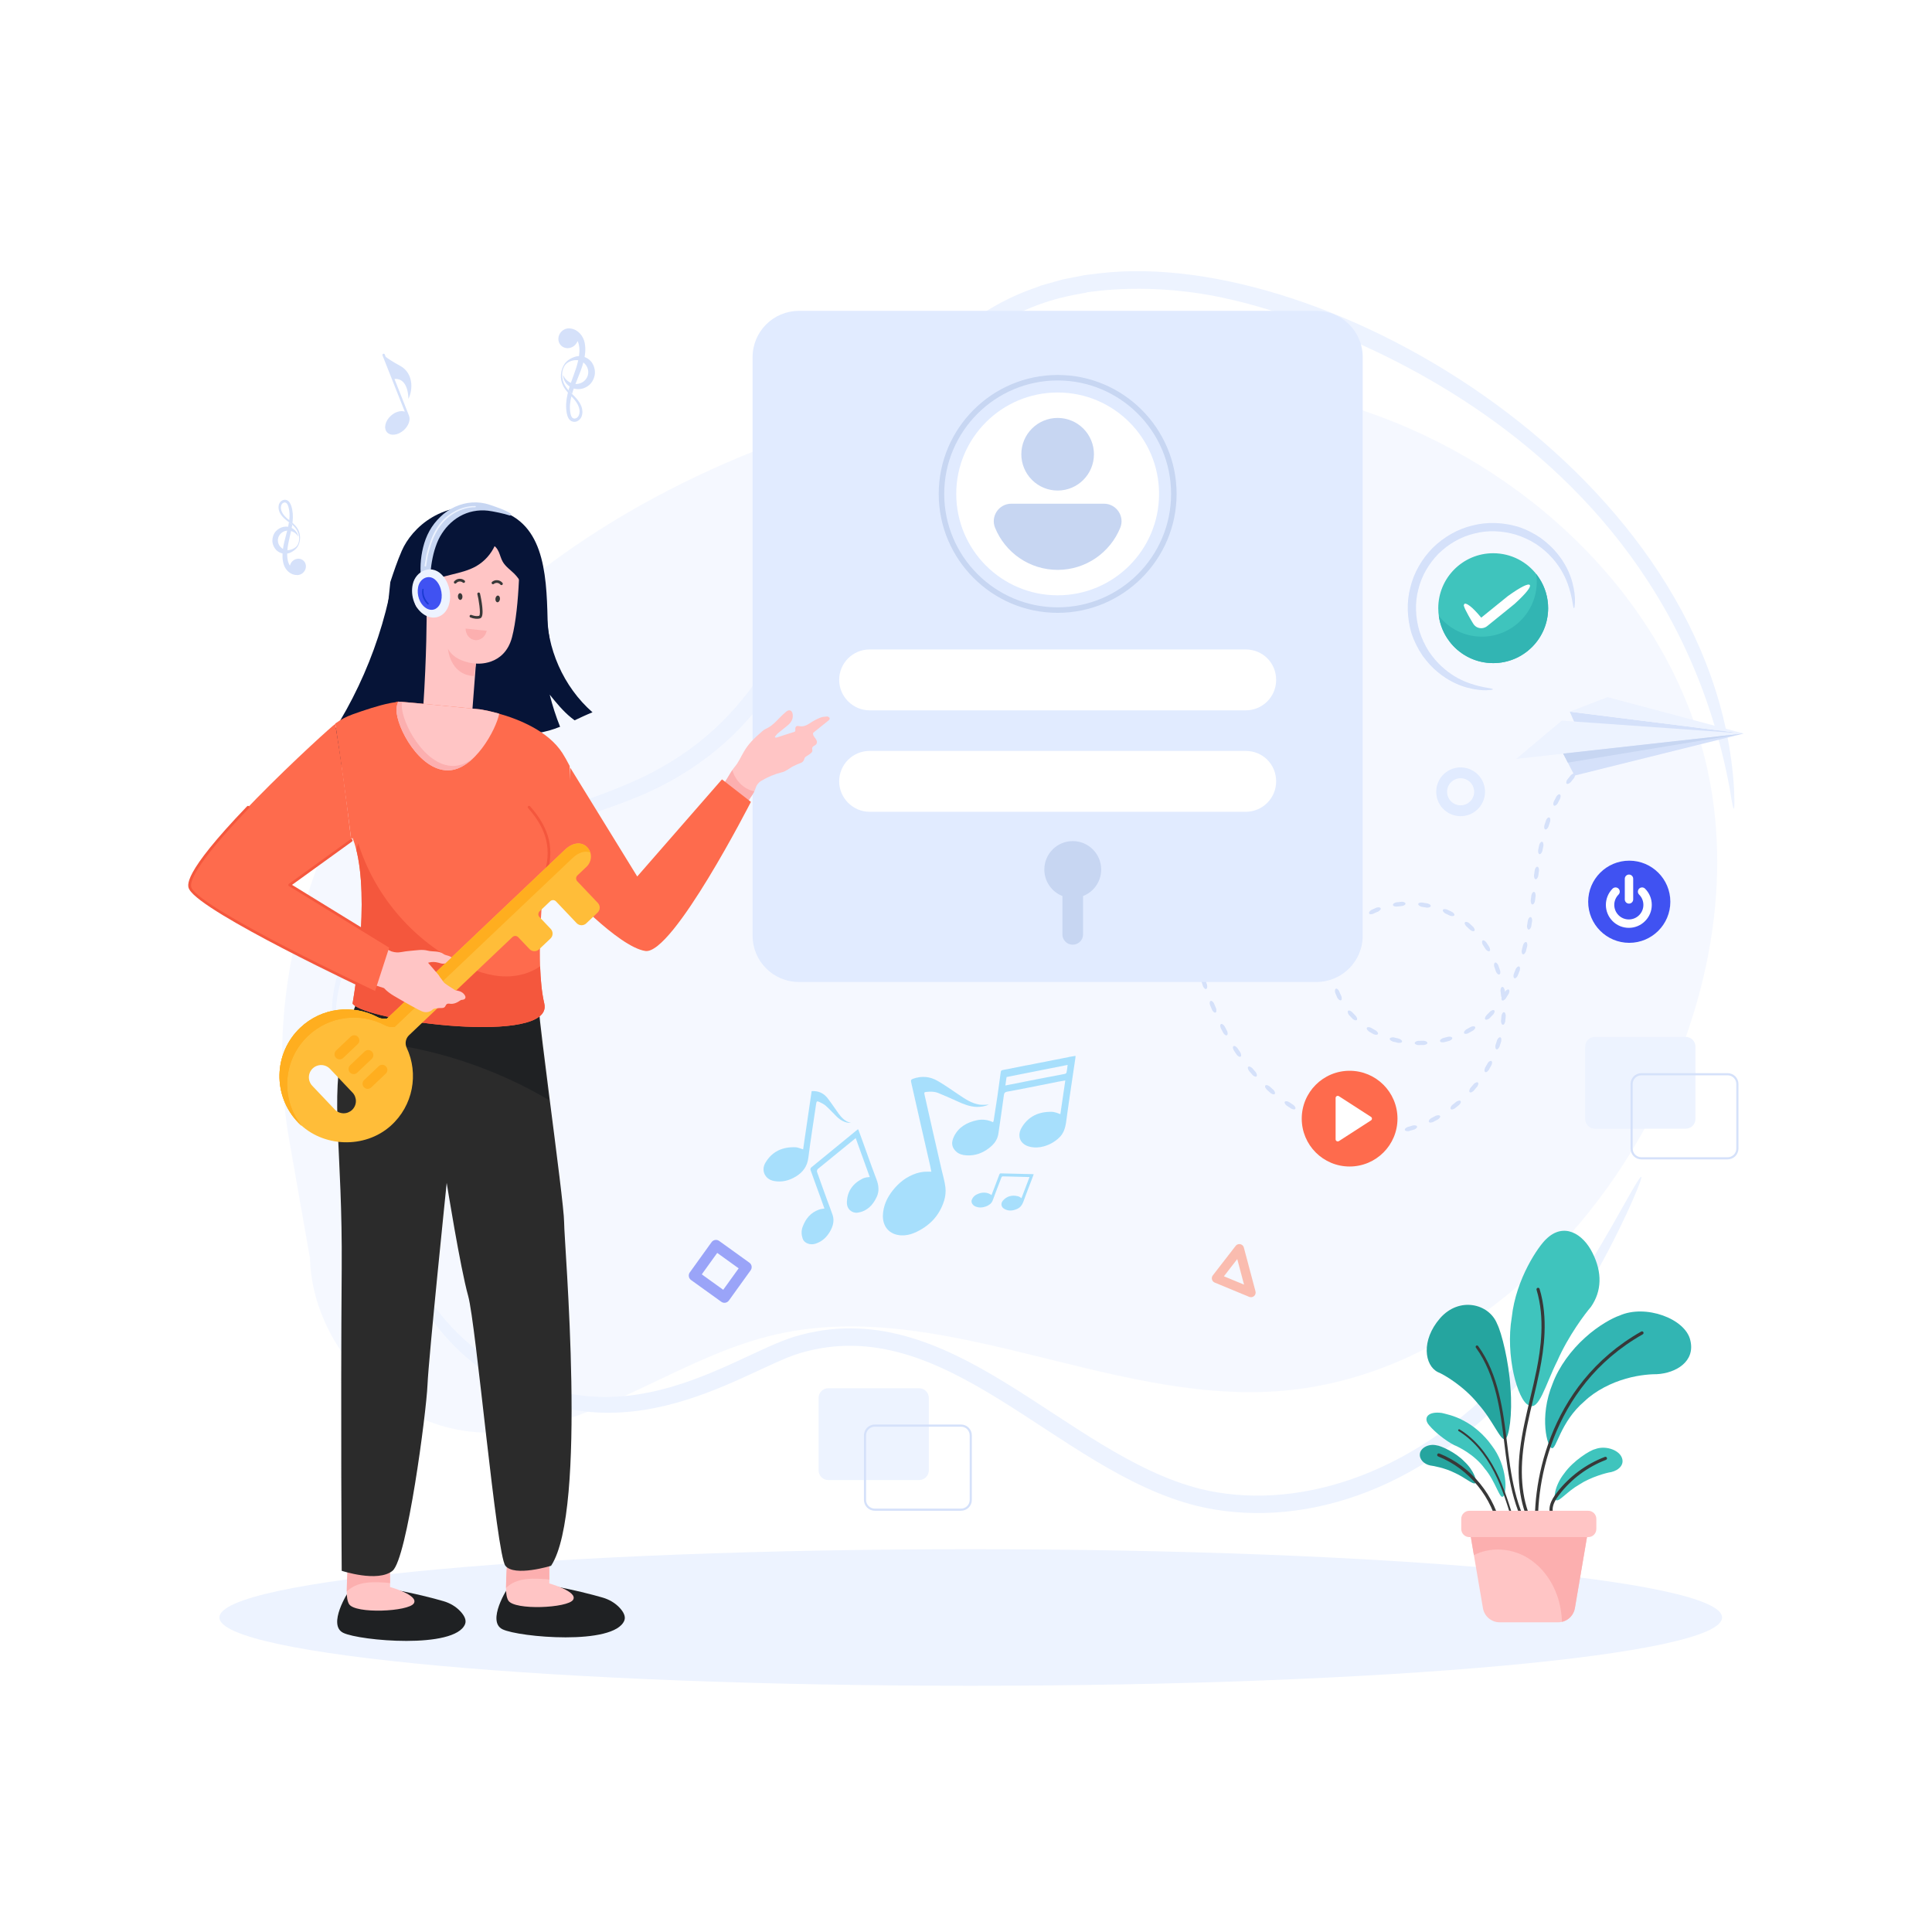 <svg width="620" height="620" viewBox="0 0 620 620" fill="none" xmlns="http://www.w3.org/2000/svg">
<g filter="url(#filter0_d_154_5158)">
<path opacity="0.5" d="M528.763 356.376C504.609 401.416 460.762 438.902 409.773 442.464C354.911 446.302 300.482 411.428 247.107 424.689C214.325 432.832 185.312 458.647 151.682 455.5C123.985 452.889 100.28 427.611 99.467 399.791L92.637 360.855C83.594 306.667 104.481 249.99 141.119 209.046C177.756 168.103 228.693 141.839 281.757 127.592C334.284 113.483 391.29 110.7 442.313 129.477C493.353 148.254 537.201 191.065 548.233 244.319C556.082 282.201 547.056 322.28 528.765 356.376H528.763Z" fill="#EDF3FF"/>
<path d="M106.755 322.863C106.073 317.931 107.155 309.632 111.245 301.126C128.106 265.671 173.287 260.531 204.851 246.06C243.798 227.991 254.019 195.909 271.409 156.598C276.518 145.113 282.025 133.638 289.174 123.005C308.711 93.762 332.333 88.74 333.978 87.662L340.977 85.688L348.096 84.286L352.887 83.7C426.397 75.07 550.57 149.151 556.478 249.28C556.539 250.661 556.575 251.811 556.588 252.731C556.617 254.572 556.555 255.492 556.404 255.503C556.252 255.513 556.017 254.615 555.697 252.813C555.502 251.689 555.322 250.562 555.157 249.433C531.367 119.739 394.693 92.1 394.553 92.027C369.326 86.159 349.829 89.762 348.967 89.776C347.135 90.768 316.887 91.556 293.781 126.119C286.941 136.287 281.547 147.479 276.492 158.851C258.209 200.164 247.806 232.394 206.976 250.729C175.583 264.641 108.681 273.492 107.652 322.845C107.525 326.492 107.214 326.529 106.755 322.863ZM526.696 373.659C526.952 373.783 526.035 376.403 523.8 381.482C521.557 386.556 518.029 394.113 512.592 403.861C509.867 408.73 506.667 414.15 502.752 419.965C498.846 425.782 494.265 432.024 488.722 438.417C455.535 476.347 415.314 486.836 384.069 479.252C338.901 468.002 303.524 416.232 256.592 430.272C238.037 435.885 195.662 468.436 151.675 433.248C126.016 412.65 123.677 380.431 127.028 390.351C132.07 406.358 140.664 419.956 154.126 430.091C196.572 461.922 234.326 431.238 254.993 424.948C305.071 409.912 341.494 462.907 385.393 473.851C414.067 480.805 452.419 471.254 485.277 435.36C490.811 429.265 495.454 423.281 499.466 417.69C503.486 412.104 506.837 406.876 509.737 402.183C515.525 392.784 519.503 385.504 522.234 380.697C524.957 375.884 526.405 373.518 526.696 373.659Z" fill="#EDF3FF"/>
<path d="M387.065 313.384C386.789 313.48 386.427 313.221 386.081 312.556L385.494 310.765C385.378 310.024 385.517 309.599 385.804 309.511C386.09 309.424 386.449 309.694 386.799 310.35L387.377 312.118C387.483 312.853 387.354 313.283 387.065 313.385V313.384ZM390.072 320.953C389.805 321.073 389.422 320.845 389.022 320.209L388.289 318.472C388.113 317.742 388.216 317.309 388.496 317.199C388.776 317.089 389.153 317.327 389.557 317.951L390.279 319.664C390.444 320.389 390.352 320.828 390.072 320.953ZM393.741 328.224C393.488 328.369 393.085 328.176 392.629 327.579L391.739 325.915C391.497 325.205 391.56 324.763 391.828 324.629C392.095 324.496 392.496 324.698 392.953 325.282L393.829 326.921C394.061 327.626 394.009 328.072 393.741 328.224ZM398.117 335.092C397.879 335.263 397.46 335.113 396.945 334.566L395.888 332.999C395.574 332.317 395.592 331.872 395.844 331.713C396.097 331.551 396.517 331.715 397.031 332.247L398.069 333.786C398.372 334.463 398.366 334.913 398.117 335.092ZM403.23 341.426C403.015 341.623 402.582 341.522 402.007 341.04L400.776 339.604C400.385 338.962 400.353 338.52 400.586 338.331C400.82 338.144 401.256 338.258 401.827 338.727L403.033 340.132C403.41 340.77 403.457 341.219 403.23 341.426ZM409.091 347.069C408.904 347.292 408.461 347.248 407.828 346.842L406.422 345.574C405.953 344.987 405.863 344.552 406.071 344.336C406.28 344.121 406.727 344.179 407.355 344.571L408.729 345.811C409.185 346.394 409.288 346.834 409.091 347.069ZM415.689 351.838C415.536 352.086 415.093 352.108 414.407 351.796L412.83 350.744C412.279 350.23 412.129 349.812 412.305 349.57C412.482 349.327 412.932 349.321 413.61 349.618L415.148 350.643C415.682 351.156 415.849 351.576 415.689 351.838ZM422.923 355.571C422.81 355.84 422.374 355.928 421.648 355.722L419.933 354.916C419.311 354.489 419.101 354.1 419.238 353.833C419.376 353.567 419.823 353.494 420.536 353.687L422.209 354.472C422.815 354.899 423.042 355.289 422.923 355.571ZM430.642 358.156C430.572 358.44 430.156 358.594 429.408 358.502L427.586 357.972C426.906 357.646 426.637 357.294 426.732 357.01C426.827 356.726 427.258 356.583 427.993 356.664L429.766 357.181C430.429 357.507 430.715 357.859 430.642 358.156ZM438.682 359.446C438.661 359.737 438.278 359.958 437.523 359.993L435.635 359.772C434.908 359.566 434.585 359.263 434.634 358.965C434.682 358.67 435.083 358.458 435.819 358.414L437.652 358.629C438.361 358.841 438.702 359.139 438.682 359.446ZM446.811 359.272C446.845 359.562 446.51 359.851 445.774 360.022L443.876 360.153C443.124 360.082 442.752 359.843 442.746 359.544C442.741 359.245 443.097 358.962 443.812 358.784L445.649 358.658C446.383 358.736 446.775 358.966 446.811 359.272ZM454.749 357.502C454.842 357.779 454.574 358.133 453.89 358.462L452.057 358.995C451.299 359.052 450.886 358.878 450.821 358.586C450.756 358.294 451.053 357.959 451.725 357.668L453.489 357.152C454.22 357.07 454.65 357.212 454.748 357.502H454.749ZM462.14 354.122C462.287 354.374 462.097 354.771 461.491 355.224L459.804 356.103C459.088 356.339 458.651 356.269 458.527 355.996C458.403 355.723 458.617 355.322 459.2 354.873L460.829 354.024C461.532 353.804 461.984 353.859 462.138 354.121L462.14 354.122ZM468.72 349.338C468.916 349.556 468.805 349.985 468.298 350.547L466.816 351.739C466.157 352.111 465.716 352.128 465.541 351.885C465.365 351.643 465.496 351.209 465.982 350.653L467.418 349.498C468.065 349.144 468.516 349.11 468.72 349.338ZM474.278 343.382C474.511 343.56 474.483 344.002 474.092 344.65L472.86 346.102C472.286 346.593 471.854 346.692 471.635 346.488C471.416 346.284 471.463 345.831 471.835 345.193L473.028 343.787C473.597 343.316 474.034 343.195 474.278 343.382ZM478.597 336.481C478.859 336.609 478.917 337.047 478.658 337.758L477.728 339.418C477.258 340.011 476.854 340.19 476.601 340.03C476.347 339.87 476.306 339.418 476.548 338.723L477.448 337.118C477.917 336.546 478.322 336.345 478.597 336.481ZM481.455 328.87C481.739 328.943 481.882 329.359 481.772 330.107L481.196 331.922C480.854 332.597 480.496 332.852 480.216 332.746C479.935 332.641 479.804 332.206 479.901 331.476L480.457 329.726C480.8 329.073 481.158 328.793 481.455 328.872V328.87ZM482.638 320.82C482.93 320.829 483.162 321.206 483.214 321.961L483.041 323.859C482.852 324.592 482.557 324.92 482.261 324.875C481.965 324.832 481.743 324.434 481.681 323.701L481.847 321.871C482.04 321.16 482.331 320.81 482.638 320.82ZM482.071 312.703C482.357 312.652 482.663 312.969 482.875 313.697L483.109 315.588C483.081 316.343 482.861 316.726 482.562 316.746C482.263 316.765 481.963 316.426 481.747 315.722L481.521 313.898C481.559 313.162 481.769 312.758 482.071 312.703ZM479.784 304.897C480.052 304.784 480.417 305.028 480.782 305.692L481.419 307.491C481.553 308.235 481.422 308.657 481.134 308.739C480.846 308.822 480.479 308.555 480.116 307.914L479.504 306.182C479.383 305.456 479.5 305.017 479.782 304.897H479.784ZM475.774 297.816C476.007 297.641 476.419 297.792 476.93 298.354L477.97 299.957C478.276 300.652 478.246 301.09 477.984 301.236C477.722 301.382 477.302 301.207 476.801 300.671L475.803 299.134C475.517 298.456 475.528 298 475.773 297.816H475.774ZM470.105 291.987C470.278 291.76 470.744 291.765 471.39 292.17L472.797 293.472C473.267 294.073 473.348 294.507 473.132 294.715C472.917 294.923 472.466 294.857 471.85 294.462L470.508 293.217C470.051 292.646 469.913 292.235 470.105 291.987ZM463.026 288.001C463.132 287.728 463.56 287.639 464.292 287.85L466.025 288.667C466.65 289.096 466.854 289.484 466.707 289.745C466.56 290.006 466.108 290.076 465.399 289.885L463.746 289.105C463.148 288.68 462.915 288.288 463.026 288.001ZM455.121 286.109C455.149 285.817 455.537 285.616 456.298 285.62L458.185 285.94C458.905 286.184 459.205 286.502 459.136 286.794C459.067 287.086 458.65 287.275 457.915 287.282L456.112 286.977C455.422 286.729 455.092 286.413 455.121 286.109ZM447.002 286.435C446.947 286.149 447.261 285.815 447.991 285.585C448.625 285.492 449.26 285.422 449.898 285.372C450.66 285.436 451.038 285.693 451.049 285.991C451.06 286.291 450.708 286.556 450.003 286.738C449.397 286.785 448.79 286.852 448.188 286.939C447.461 286.917 447.059 286.738 447.002 286.435ZM439.362 289.153C439.22 288.899 439.41 288.482 440.036 288.034C440.611 287.749 441.196 287.486 441.791 287.246C442.541 287.077 442.979 287.21 443.077 287.491C443.176 287.777 442.92 288.131 442.305 288.516C441.74 288.742 441.188 288.99 440.645 289.26C439.948 289.464 439.512 289.422 439.362 289.153ZM433.075 294.273C432.855 294.085 432.888 293.627 433.321 292.99C433.762 292.522 434.222 292.074 434.7 291.644C435.347 291.228 435.808 291.207 435.995 291.437C436.184 291.672 436.061 292.092 435.616 292.664C435.166 293.067 434.732 293.49 434.315 293.931C433.733 294.362 433.31 294.474 433.075 294.273ZM428.979 301.268C428.705 301.171 428.571 300.73 428.751 299.98C428.999 299.384 429.274 298.802 429.572 298.231C430.033 297.615 430.458 297.435 430.713 297.586C430.972 297.741 431.002 298.176 430.786 298.866C430.504 299.402 430.248 299.949 430.014 300.506C429.624 301.115 429.27 301.371 428.979 301.268ZM427.913 309.281C427.629 309.308 427.318 308.964 427.17 308.201C427.152 307.553 427.168 306.906 427.217 306.258C427.399 305.504 427.723 305.175 428.016 305.216C428.315 305.258 428.511 305.648 428.583 306.363C428.537 306.962 428.523 307.561 428.54 308.162C428.435 308.872 428.226 309.251 427.913 309.281ZM430.354 316.996C430.102 317.138 429.683 316.948 429.237 316.319C428.953 315.74 428.694 315.149 428.464 314.547C428.306 313.789 428.454 313.354 428.737 313.264C429.026 313.173 429.371 313.439 429.743 314.056C429.958 314.62 430.2 315.172 430.466 315.715C430.666 316.41 430.624 316.845 430.356 316.996H430.354ZM435.437 323.322C435.243 323.538 434.787 323.491 434.16 323.049C433.703 322.601 433.262 322.136 432.838 321.656C432.429 321.007 432.41 320.548 432.641 320.361C432.876 320.174 433.297 320.298 433.865 320.75C434.267 321.204 434.686 321.646 435.12 322.072C435.543 322.665 435.644 323.092 435.437 323.322ZM442.198 327.826C442.074 328.09 441.633 328.163 440.903 327.928C440.324 327.656 439.793 327.294 439.241 326.97C438.657 326.476 438.489 326.065 438.655 325.816C438.822 325.568 439.274 325.54 439.955 325.802C440.48 326.108 440.983 326.455 441.536 326.713C442.118 327.153 442.33 327.549 442.198 327.826ZM449.946 330.269C449.897 330.558 449.493 330.73 448.735 330.672L446.875 330.22C446.177 329.926 445.898 329.587 445.989 329.3C446.08 329.015 446.507 328.855 447.24 328.9L449.019 329.332C449.691 329.628 449.997 329.967 449.946 330.269ZM458.07 330.66C458.092 330.951 457.743 331.219 456.995 331.352L455.084 331.379C454.333 331.266 453.978 331.007 453.993 330.708C454.007 330.409 454.381 330.147 455.103 330.008L456.939 329.983C457.665 330.102 458.045 330.353 458.068 330.659L458.07 330.66ZM466.055 329.069C466.148 329.344 465.875 329.69 465.18 330L463.33 330.486C462.575 330.559 462.167 330.394 462.109 330.101C462.051 329.807 462.352 329.461 463.019 329.153L464.793 328.684C465.528 328.625 465.959 328.776 466.055 329.069ZM473.384 325.561C473.545 325.806 473.369 326.207 472.775 326.678L471.108 327.614C470.395 327.873 469.961 327.813 469.833 327.543C469.704 327.273 469.908 326.864 470.474 326.4L472.068 325.504C472.761 325.265 473.216 325.304 473.384 325.559V325.561ZM479.52 320.24C479.739 320.433 479.682 320.872 479.246 321.498L477.912 322.866C477.27 323.285 476.824 323.333 476.628 323.107C476.433 322.88 476.532 322.443 476.974 321.867L478.251 320.555C478.847 320.127 479.29 320.037 479.519 320.238L479.52 320.24Z" fill="#D5E1FA"/>
<path d="M484.183 313.575C484.439 313.716 484.478 314.157 484.186 314.855L483.181 316.473C482.685 317.042 482.273 317.203 482.028 317.031C481.783 316.859 481.764 316.405 482.036 315.722L483.006 314.158C483.5 313.61 483.916 313.428 484.183 313.575ZM487.494 306.139C487.769 306.236 487.884 306.664 487.722 307.403L487.023 309.164C486.637 309.811 486.259 310.045 485.985 309.921C485.711 309.8 485.61 309.361 485.759 308.636L486.441 306.918C486.83 306.288 487.204 306.036 487.494 306.139ZM489.731 298.303C490.018 298.367 490.186 298.779 490.12 299.529L489.655 301.361C489.355 302.05 489.011 302.333 488.723 302.25C488.435 302.167 488.278 301.746 488.333 301.007L488.787 299.208C489.093 298.531 489.431 298.235 489.731 298.303ZM491.196 290.291C491.485 290.334 491.688 290.733 491.688 291.483L491.383 293.34C491.143 294.049 490.825 294.362 490.529 294.308C490.235 294.256 490.041 293.851 490.033 293.107L490.335 291.269C490.58 290.566 490.893 290.245 491.196 290.291ZM492.28 282.21C492.569 282.247 492.784 282.643 492.811 283.39L492.572 285.25C492.359 285.966 492.05 286.293 491.754 286.254C491.456 286.214 491.248 285.82 491.214 285.073L491.452 283.216C491.674 282.501 491.977 282.173 492.28 282.21ZM493.375 274.132C493.665 274.176 493.874 274.577 493.891 275.321L493.628 277.17C493.404 277.88 493.09 278.206 492.794 278.166C492.498 278.126 492.294 277.731 492.27 276.982L492.536 275.122C492.766 274.408 493.072 274.087 493.377 274.132H493.375ZM494.874 266.127C495.16 266.194 495.343 266.61 495.314 267.349L494.938 269.17C494.671 269.861 494.339 270.168 494.042 270.115C493.749 270.06 493.57 269.656 493.594 268.905L493.975 267.059C494.25 266.359 494.575 266.058 494.874 266.127ZM497.177 258.32C497.452 258.421 497.586 258.857 497.473 259.588L496.893 261.345C496.548 262 496.182 262.268 495.894 262.186C495.607 262.102 495.475 261.681 495.585 260.936L496.178 259.138C496.533 258.472 496.89 258.212 497.177 258.32ZM500.588 250.932C500.84 251.077 500.905 251.53 500.68 252.232L499.84 253.873C499.399 254.466 498.995 254.677 498.723 254.553C498.45 254.429 498.384 253.993 498.61 253.273L499.476 251.582C499.931 250.977 500.322 250.779 500.588 250.932ZM505.335 244.338C505.551 244.535 505.519 244.994 505.16 245.633L504.009 247.059C503.461 247.544 503.02 247.672 502.776 247.497C502.532 247.323 502.554 246.888 502.922 246.227L504.119 244.743C504.688 244.243 505.109 244.13 505.335 244.338ZM510.056 240.108C510.226 240.346 510.222 240.684 509.979 241.028L509.174 241.657C508.782 241.81 508.452 241.732 508.258 241.504C508.065 241.275 508.061 240.953 508.312 240.593L509.155 239.934C509.564 239.777 509.877 239.859 510.056 240.108ZM559.596 231.394L503.765 224.382L505.749 228.97L559.596 231.394Z" fill="#D5E1FA"/>
<path d="M559.595 231.394L486.601 239.531L501.16 227.263L559.595 231.394ZM559.595 231.394L515.892 219.713L503.765 224.384L559.595 231.394Z" fill="#EDF3FF"/>
<path d="M501.637 237.842L505.282 244.894L559.594 231.395L501.637 237.842Z" fill="#D5E1FA"/>
<path d="M501.637 237.842L503.133 240.735L559.594 231.394L501.637 237.842Z" fill="#C7D6F2"/>
<path d="M311.526 536.985C444.688 536.985 552.637 527.173 552.637 515.07C552.637 502.966 444.688 493.155 311.526 493.155C178.364 493.155 70.415 502.966 70.415 515.07C70.415 527.173 178.364 536.985 311.526 536.985Z" fill="#EDF3FF"/>
<path d="M437.31 110.618V296.273C437.31 304.485 430.655 311.126 422.457 311.126H256.38C248.168 311.126 241.514 304.485 241.514 296.273V110.618C241.514 102.406 248.168 95.765 256.38 95.765H422.457C430.655 95.765 437.31 102.406 437.31 110.618Z" fill="#E1EBFF"/>
<path d="M353.382 275.037C353.382 278.909 350.971 282.229 347.568 283.538V295.856C347.568 296.779 347.196 297.605 346.59 298.198C346.127 298.66 345.537 298.974 344.895 299.101C344.253 299.229 343.588 299.163 342.984 298.912C342.379 298.661 341.863 298.237 341.499 297.693C341.136 297.149 340.941 296.51 340.941 295.856V283.538C339.23 282.871 337.76 281.703 336.725 280.186C335.69 278.669 335.138 276.874 335.141 275.037C335.141 270.008 339.219 265.917 344.262 265.917C349.304 265.917 353.382 270.008 353.382 275.037Z" fill="#C7D6F2"/>
<path d="M409.528 246.743C409.53 248.027 409.279 249.298 408.789 250.484C408.299 251.67 407.58 252.748 406.672 253.655C405.765 254.563 404.688 255.282 403.502 255.772C402.316 256.263 401.044 256.514 399.761 256.512H279.065C273.718 256.512 269.301 252.092 269.301 246.743C269.298 245.46 269.549 244.19 270.039 243.004C270.529 241.818 271.248 240.741 272.155 239.833C273.063 238.926 274.14 238.207 275.326 237.717C276.511 237.227 277.782 236.976 279.065 236.978H399.761C405.227 236.978 409.53 241.279 409.53 246.743H409.528ZM269.301 214.189C269.298 212.906 269.549 211.635 270.039 210.449C270.529 209.263 271.248 208.185 272.155 207.278C273.062 206.37 274.139 205.651 275.325 205.161C276.511 204.67 277.782 204.419 279.065 204.421H399.761C405.227 204.421 409.53 208.722 409.53 214.189C409.532 215.473 409.281 216.744 408.79 217.93C408.3 219.116 407.581 220.193 406.673 221.101C405.766 222.008 404.688 222.727 403.502 223.217C402.316 223.707 401.044 223.958 399.761 223.955H279.065C273.718 223.955 269.301 219.538 269.301 214.189Z" fill="white"/>
<path d="M339.415 192.669C318.368 192.669 301.243 175.546 301.243 154.499C301.243 133.452 318.369 116.329 339.415 116.329C360.46 116.329 377.584 133.452 377.584 154.499C377.584 175.546 360.46 192.669 339.415 192.669ZM339.415 118.095C319.342 118.095 303.012 134.426 303.012 154.499C303.012 174.571 319.342 190.901 339.413 190.901C359.485 190.901 375.815 174.57 375.815 154.499C375.815 134.427 359.486 118.095 339.415 118.095Z" fill="#C7D6F2"/>
<path d="M339.414 187.04C357.386 187.04 371.956 172.471 371.956 154.499C371.956 136.526 357.386 121.957 339.414 121.957C321.442 121.957 306.872 136.526 306.872 154.499C306.872 172.471 321.442 187.04 339.414 187.04Z" fill="white"/>
<path d="M327.755 141.761C327.755 135.329 332.984 130.119 339.416 130.119C340.944 130.119 342.458 130.42 343.871 131.005C345.283 131.59 346.567 132.447 347.648 133.529C348.729 134.61 349.586 135.893 350.172 137.306C350.757 138.718 351.058 140.232 351.058 141.761C351.058 148.209 345.846 153.421 339.416 153.421C336.323 153.421 333.357 152.193 331.171 150.006C328.984 147.819 327.755 144.853 327.755 141.761ZM359.502 165.364C356.268 173.295 348.495 178.878 339.414 178.878C330.335 178.878 322.561 173.295 319.328 165.362C317.826 161.688 320.565 157.643 324.54 157.643H354.272C358.247 157.643 361.004 161.688 359.502 165.364Z" fill="#C7D6F2"/>
<path d="M225.591 255.714C228.586 257.864 231.511 259.963 234.506 262.135C235.03 261.276 235.529 260.463 236.027 259.651C236.632 258.663 237.223 257.689 237.827 256.713C238.815 255.134 239.767 253.53 240.811 251.998C241.275 251.326 241.74 250.663 242.077 249.932C242.239 249.616 242.371 249.286 242.471 248.945C242.758 247.944 243.419 247.092 244.318 246.566C246.432 245.3 248.726 244.36 251.121 243.779C251.645 243.652 252.131 243.361 252.595 243.094C253.235 242.734 253.804 242.281 254.454 241.945C255.278 241.526 256.138 241.132 257.008 240.818C257.727 240.552 257.995 240.017 258.179 239.355C258.256 239.132 258.403 238.941 258.598 238.81C258.878 238.59 259.249 238.462 259.527 238.229C260.038 237.811 260.851 237.439 260.677 236.662C260.491 235.837 260.862 235.546 261.454 235.223C262.186 234.816 262.361 234.153 261.955 233.411C261.687 232.923 261.293 232.517 261.048 232.041C260.921 231.785 260.851 231.263 260.99 231.146C262.569 229.834 264.195 228.58 265.785 227.292C266.029 227.095 266.343 226.676 266.261 226.492C266.169 226.224 265.738 225.91 265.461 225.923C264.683 225.968 263.846 226.038 263.138 226.34C262.003 226.812 260.918 227.395 259.899 228.082C258.797 228.812 257.751 229.301 256.358 229.01C255.476 228.824 255.151 229.277 255.22 230.195C255.254 230.555 255.22 230.799 254.802 230.903C254.094 231.1 253.386 231.332 252.677 231.565C251.54 231.937 250.402 232.32 249.253 232.679C249.112 232.726 248.95 232.679 248.798 232.668C248.742 232.61 248.695 232.54 248.648 232.47C248.973 232.087 249.253 231.646 249.636 231.321C250.68 230.439 251.795 229.626 252.839 228.73C253.908 227.814 254.593 226.689 254.384 225.202C254.21 223.972 253.327 223.565 252.34 224.342C251.527 224.993 250.774 225.737 250.042 226.492C248.939 227.628 247.871 228.79 246.442 229.545C245.862 229.846 245.235 230.125 244.747 230.555C243.494 231.646 242.227 232.76 241.102 233.991C240.206 234.969 239.416 236.04 238.746 237.184C237.769 238.81 237.073 240.563 235.819 242.037C235.529 242.386 235.25 242.745 235.007 243.128C234.461 243.93 233.984 244.788 233.485 245.614C231.628 248.69 229.573 251.628 227.042 254.193C226.565 254.681 226.101 255.18 225.591 255.714Z" fill="#FFC5C5"/>
<path d="M225.591 255.714C228.586 257.863 231.511 259.963 234.506 262.135C235.03 261.276 235.529 260.463 236.027 259.65C236.632 258.663 237.223 257.689 237.827 256.713C238.815 255.134 239.767 253.53 240.811 251.998C241.275 251.326 241.74 250.663 242.077 249.932C241.868 249.897 241.682 249.85 241.485 249.805C238.977 249.131 236.875 247.238 235.715 244.917C235.425 244.336 235.191 243.744 235.007 243.128C234.461 243.93 233.984 244.788 233.485 245.614C231.628 248.69 229.573 251.628 227.042 254.193C226.565 254.681 226.101 255.18 225.591 255.714Z" fill="#FCAFAF"/>
<path d="M163.11 505.451C162.882 505.551 156.055 516.314 161.263 518.855C166.471 521.394 197.01 524.145 200.343 516.077C200.898 514.717 200.022 513.225 198.889 511.997C197.422 510.406 195.508 509.3 193.43 508.691C186.963 506.793 167.029 501.88 163.311 505.041L163.11 505.453V505.451Z" fill="#1F2123"/>
<path d="M183.91 509.392C182.251 512.055 165.061 512.846 163.121 509.626C162.563 508.699 162.374 507.229 162.386 505.598C162.399 501.547 162.805 496.543 162.845 496.372L176.255 496.934L176.288 502.903L176.28 504.145C176.28 504.145 185.567 506.723 183.91 509.392Z" fill="#FFC5C5"/>
<path d="M176.254 496.934L176.288 502.903C175.644 502.782 174.987 502.744 174.335 502.707C171.877 502.573 169.379 502.491 166.992 503.089C165.283 503.52 163.619 504.354 162.386 505.598C162.398 501.547 162.805 496.543 162.845 496.372L176.254 496.934Z" fill="#FCAFAF"/>
<path d="M112.004 506.596C111.776 506.696 104.95 517.457 110.158 519.998C115.366 522.539 145.904 525.289 149.237 517.22C149.793 515.861 148.915 514.368 147.782 513.142C146.316 511.549 144.403 510.442 142.325 509.834C135.858 507.937 115.924 503.025 112.204 506.184L112.004 506.596Z" fill="#1F2123"/>
<path d="M132.803 510.535C131.144 513.199 113.955 513.99 112.015 510.77C111.457 509.842 111.267 508.372 111.281 506.741C111.292 502.692 111.698 497.686 111.74 497.517L125.15 498.079L125.183 504.046L125.174 505.29C125.174 505.29 134.461 507.867 132.803 510.535Z" fill="#FFC5C5"/>
<path d="M125.15 498.079L125.183 504.046C124.54 503.925 123.882 503.889 123.229 503.852C120.773 503.717 118.275 503.636 115.886 504.232C114.177 504.663 112.514 505.497 111.281 506.741C111.292 502.692 111.699 497.686 111.74 497.517L125.15 498.079Z" fill="#FCAFAF"/>
<path d="M127.844 179.774H126.388C122.77 202.164 113.404 223.593 99.478 241.49H123.124C125.343 240.384 127.498 239.156 129.58 237.81C140.327 230.825 148.888 220.952 154.278 209.323L127.844 179.774Z" fill="#061437"/>
<path d="M140.898 198.667C140.833 206.536 142.325 214.721 147.033 221.033C150.286 225.396 154.976 228.649 160.168 230.291C165.371 231.913 171.039 231.921 176.277 230.421C177.449 230.081 178.603 229.682 179.736 229.228C178.395 225.873 177.283 222.431 176.408 218.926C178.525 221.536 180.66 224.175 183.27 226.29C183.633 226.589 184.007 226.879 184.399 227.158C186.301 226.263 188.193 225.359 190.141 224.585C180.781 216.399 175.364 203.962 175.448 191.546H168.242V188.542L140.898 198.667Z" fill="#061437"/>
<path d="M125.253 182.849L125.285 182.711C126.307 179.621 127.485 176.083 128.933 172.757C132.124 165.431 142.05 155.86 158.239 159.286C174.427 162.713 175.374 179.374 175.728 194.855C175.78 197.166 176.037 199.272 176.406 201.222H121.989C124.039 195.242 124.626 189.198 125.253 182.849Z" fill="#061437"/>
<path d="M136.887 191.9C136.969 192.974 136.91 206.827 135.816 223.002L151.581 223.959L152.737 208.943C152.737 208.943 161.811 209.986 164.314 200.494C166.818 191.001 167.027 171.601 166.4 169.932C165.775 168.263 149.398 159.814 141.263 167.742C133.127 175.669 133.544 184.326 133.23 186.099C132.93 187.808 132.352 192.409 136.887 191.9Z" fill="#FFC5C5"/>
<path d="M160.871 183.765C160.957 183.775 161.044 183.759 161.12 183.719C161.197 183.679 161.26 183.617 161.301 183.54C161.342 183.464 161.36 183.378 161.351 183.291C161.343 183.205 161.309 183.124 161.254 183.057C161.058 182.815 160.816 182.614 160.543 182.466C160.27 182.318 159.97 182.225 159.66 182.193C159.351 182.161 159.038 182.191 158.74 182.28C158.442 182.369 158.165 182.516 157.924 182.713C157.879 182.749 157.842 182.793 157.815 182.844C157.788 182.894 157.771 182.949 157.765 183.006C157.759 183.063 157.765 183.121 157.781 183.176C157.798 183.231 157.825 183.282 157.861 183.326C157.897 183.371 157.942 183.408 157.992 183.435C158.043 183.462 158.098 183.479 158.155 183.485C158.212 183.491 158.269 183.485 158.324 183.469C158.379 183.452 158.43 183.425 158.475 183.389C158.627 183.265 158.802 183.172 158.991 183.116C159.179 183.06 159.376 183.041 159.572 183.061C159.767 183.082 159.957 183.14 160.13 183.234C160.302 183.327 160.455 183.454 160.579 183.607C160.614 183.651 160.659 183.688 160.709 183.715C160.759 183.742 160.814 183.759 160.871 183.765ZM146.123 183.29C146.237 183.28 146.343 183.226 146.418 183.138C146.544 182.987 146.698 182.862 146.872 182.771C147.047 182.68 147.237 182.624 147.433 182.607C147.629 182.59 147.827 182.612 148.014 182.671C148.202 182.731 148.376 182.827 148.526 182.954C148.57 182.99 148.62 183.018 148.675 183.036C148.729 183.053 148.787 183.059 148.844 183.054C148.901 183.049 148.956 183.033 149.007 183.007C149.058 182.981 149.103 182.944 149.14 182.901C149.176 182.857 149.204 182.806 149.221 182.752C149.239 182.697 149.245 182.64 149.24 182.583C149.235 182.526 149.219 182.47 149.193 182.419C149.166 182.369 149.13 182.324 149.087 182.287C148.606 181.884 147.985 181.688 147.36 181.742C146.735 181.797 146.157 182.096 145.752 182.576C145.697 182.642 145.662 182.723 145.653 182.808C145.644 182.894 145.66 182.98 145.699 183.057C145.739 183.133 145.8 183.196 145.876 183.237C145.951 183.279 146.037 183.297 146.123 183.29ZM152.568 194.55C153.026 194.597 153.533 194.588 154.023 194.451C154.144 194.415 154.256 194.353 154.353 194.271C154.449 194.189 154.527 194.088 154.582 193.974C155.439 192.398 154.048 186.501 154.031 186.446C153.997 186.336 153.921 186.243 153.818 186.189C153.716 186.135 153.596 186.124 153.486 186.158C153.375 186.193 153.283 186.269 153.229 186.372C153.175 186.474 153.164 186.593 153.198 186.704C153.542 187.889 154.42 193.138 153.775 193.619C152.663 193.928 151.319 193.352 151.306 193.346C151.254 193.323 151.197 193.311 151.14 193.31C151.083 193.309 151.026 193.319 150.973 193.34C150.919 193.361 150.871 193.392 150.829 193.432C150.788 193.472 150.755 193.519 150.732 193.571C150.709 193.624 150.697 193.68 150.696 193.738C150.695 193.795 150.705 193.852 150.726 193.905C150.747 193.958 150.778 194.007 150.818 194.048C150.858 194.089 150.905 194.122 150.958 194.145C151.473 194.355 152.015 194.491 152.568 194.55Z" fill="#383838"/>
<path d="M156.191 198.422C155.793 200.283 154.211 201.602 152.456 201.42C150.7 201.238 149.422 199.626 149.412 197.722L156.191 198.422Z" fill="#FCAFAF"/>
<path d="M146.954 187.478C146.987 188.069 147.337 188.538 147.736 188.514C148.146 188.491 148.439 187.985 148.405 187.394C148.37 186.795 148.022 186.336 147.612 186.36C147.213 186.382 146.919 186.879 146.954 187.478ZM158.99 188.124C158.93 188.714 159.2 189.232 159.599 189.272C160.006 189.313 160.376 188.863 160.437 188.275C160.499 187.677 160.227 187.167 159.821 187.126C159.421 187.084 159.052 187.528 158.99 188.124Z" fill="#383838"/>
<path d="M152.83 177.692C150.376 179.093 147.577 179.738 144.835 180.413C142.092 181.09 139.303 181.841 136.954 183.41C134.605 184.979 132.735 187.534 132.708 190.358C131.225 185.908 132.17 180.898 134.435 176.787C136.7 172.676 138.778 167.721 142.472 164.828C145.163 162.716 149.505 162.381 152.873 161.772C155.935 161.217 160.333 162.061 161.907 165.087C159.712 166.685 159.892 168.666 158.847 171.004C157.591 173.809 155.486 176.148 152.83 177.692Z" fill="#061437"/>
<path d="M168.833 188.156C168.535 185.12 167.197 182.28 165.047 180.117C163.774 178.855 162.215 177.816 161.324 176.245C160.767 175.268 160.508 174.143 160.051 173.104C159.592 172.065 158.838 171.064 157.75 170.755L160.445 164.686C162.363 164.576 166.296 167.612 167.768 168.849C169.228 170.087 169.524 172.202 169.648 174.106C169.92 178.805 169.65 183.53 168.833 188.156Z" fill="#061437"/>
<path d="M143.78 204.283C143.78 204.283 144.373 212.515 152.058 212.966L152.741 208.943C152.741 208.943 146.321 208.773 143.78 204.283Z" fill="#FCAFAF"/>
<path d="M109.657 403.141C109.293 450.239 109.657 500.089 109.657 500.089C109.657 500.089 121.244 503.92 125.962 500.089C130.66 496.266 136.823 449.149 137.186 440.459C137.55 431.761 143.349 375.6 143.349 375.6C143.349 375.6 147.693 402.777 150.23 411.839C152.774 420.9 159.291 494.858 162.19 498.476C165.09 502.102 176.846 498.476 176.846 498.476C188.602 480.725 181.033 395.17 181.033 388.28C181.033 384.709 178.59 365.924 176.343 348.369C174.767 336.007 173.284 324.251 172.818 318.852C172.66 317.137 172.613 316.065 172.697 315.813L168.688 315.963L114.356 317.995C112.53 322.479 111.206 326.562 110.264 330.497C105.854 349.031 109.946 364.283 109.657 403.141Z" fill="#2B2B2B"/>
<path d="M110.095 331.163C115.092 329.941 120.555 330.377 125.72 331.134C143.48 333.763 160.709 339.906 176.174 349.034C174.6 336.671 173.117 324.916 172.651 319.518C171.318 318.494 169.94 317.53 168.522 316.627L114.188 318.659C112.361 323.144 111.037 327.228 110.096 331.161L110.095 331.163Z" fill="#1F2123"/>
<path d="M107.574 228.196C108.828 235.825 111.65 256.549 112.719 265.582C112.997 265.13 113.136 264.886 113.136 264.886C113.577 266.012 113.973 267.231 114.298 268.532C114.542 269.448 114.739 270.4 114.925 271.388C118.292 289.511 113.136 318.072 113.136 318.072C117.096 323.727 177.841 331.703 174.672 318.072C173.87 314.613 173.464 310.433 173.325 306.113C172.907 293.458 174.672 276.473 174.672 276.473L174.938 276.845C175.82 278.052 179.315 278.632 183.24 283.311L182.822 241.815C182.021 240.249 181.232 238.832 180.488 237.671C175.902 230.542 166.405 226.792 160.205 225.038C157.627 224.295 155.631 223.912 154.782 223.761C154.493 223.703 154.342 223.679 154.342 223.679C154.342 223.679 131.214 221.323 127.8 221.161C127.545 221.149 127.406 221.149 127.383 221.161C127.153 221.278 126.906 221.356 126.651 221.392C126.152 221.45 125.594 221.544 125.014 221.672C121.553 222.357 116.899 223.901 113.147 225.247C111.158 225.959 109.281 226.952 107.574 228.196Z" fill="#FE6B4D"/>
<path d="M174.941 277.271C174.873 277.271 174.807 277.255 174.747 277.224C174.687 277.193 174.635 277.149 174.595 277.094C174.556 277.039 174.53 276.976 174.519 276.909C174.509 276.843 174.515 276.774 174.536 276.71C177.143 268.793 175.583 262.197 169.478 255.32C169.437 255.279 169.405 255.23 169.384 255.176C169.363 255.122 169.353 255.064 169.355 255.006C169.357 254.948 169.37 254.891 169.395 254.838C169.42 254.786 169.455 254.739 169.498 254.7C169.542 254.662 169.592 254.633 169.647 254.614C169.703 254.596 169.761 254.589 169.819 254.594C169.876 254.599 169.933 254.616 169.984 254.644C170.035 254.671 170.08 254.709 170.116 254.754C176.447 261.884 178.06 268.738 175.346 276.977C175.318 277.063 175.264 277.137 175.191 277.19C175.118 277.242 175.031 277.271 174.941 277.271ZM113.134 318.074C117.1 323.731 177.844 331.701 174.671 318.074C173.866 314.613 173.469 310.429 173.326 306.112C170.196 308.297 166.237 309.366 162.38 309.344C156.987 309.313 151.765 307.388 146.982 304.891C131.861 296.994 120.082 282.923 114.973 266.644L114.301 268.532C114.538 269.449 114.743 270.405 114.926 271.393C118.289 289.517 113.134 318.072 113.134 318.072V318.074Z" fill="#F4573D"/>
<path d="M181.088 281.043C181.088 281.043 198.294 299.806 207.07 301.178C215.853 302.559 240.977 253.335 240.977 253.335L231.685 246.108L204.494 277.271L182.978 242.321L181.088 281.043Z" fill="#FE6B4D"/>
<path d="M96.364 325.781C103.225 319.271 113.268 318.194 121.178 322.41C122.513 323.122 124.151 322.912 124.23 322.838L181.263 268.709C184.072 266.043 186.921 266.156 188.569 268.02C190.138 269.798 189.943 272.523 188.223 274.156L185.287 276.942C185.035 277.181 184.889 277.511 184.88 277.858C184.871 278.206 185 278.542 185.239 278.795L191.858 285.77C192.689 286.645 192.651 288.029 191.777 288.859L188.131 292.319C187.923 292.517 187.678 292.671 187.41 292.774C187.142 292.877 186.856 292.926 186.569 292.919C186.282 292.911 185.999 292.847 185.737 292.73C185.475 292.613 185.238 292.446 185.041 292.238L178.422 285.263C178.182 285.011 177.853 284.865 177.505 284.856C177.158 284.847 176.821 284.976 176.569 285.215L173.172 288.439C172.92 288.678 172.774 289.008 172.764 289.355C172.755 289.703 172.884 290.04 173.123 290.292L176.733 294.096C177.565 294.973 177.528 296.356 176.653 297.187L173.007 300.645C172.799 300.843 172.554 300.997 172.286 301.1C172.018 301.203 171.732 301.253 171.445 301.245C171.158 301.238 170.876 301.174 170.613 301.057C170.351 300.94 170.114 300.773 169.917 300.565L166.307 296.761C166.189 296.636 166.047 296.535 165.889 296.465C165.732 296.395 165.562 296.357 165.39 296.352C165.218 296.347 165.046 296.377 164.886 296.438C164.725 296.5 164.578 296.593 164.453 296.711L131.265 328.214C130.732 328.72 130.372 329.38 130.236 330.101C130.1 330.823 130.195 331.569 130.507 332.233C134.402 340.549 132.635 350.81 125.354 357.309C117.049 364.717 103.556 364.244 95.783 356.279C87.424 347.711 87.71 333.994 96.364 325.781ZM100.35 338.87C99.975 339.225 99.674 339.651 99.464 340.123C99.254 340.595 99.138 341.104 99.125 341.621C99.111 342.137 99.2 342.651 99.385 343.134C99.57 343.616 99.848 344.057 100.204 344.432L107.424 352.041C108.142 352.798 109.131 353.239 110.174 353.267C111.217 353.294 112.228 352.906 112.985 352.188C113.742 351.47 114.183 350.481 114.21 349.438C114.238 348.395 113.85 347.384 113.132 346.627L105.912 339.016C105.556 338.641 105.13 338.34 104.658 338.13C104.186 337.92 103.678 337.805 103.161 337.791C102.645 337.778 102.13 337.866 101.648 338.052C101.166 338.237 100.725 338.515 100.35 338.871V338.87Z" fill="#FFBD39"/>
<path d="M96.852 357.346C89.961 348.742 90.703 336.161 98.834 328.441C105.689 321.931 115.743 320.85 123.643 325.07C124.976 325.78 126.621 325.574 126.702 325.497L183.73 271.367C185.758 269.442 187.816 268.959 189.42 269.566C189.237 269.017 188.946 268.51 188.565 268.074C186.914 266.213 184.064 266.09 181.254 268.759L124.227 322.889C124.145 322.966 122.509 323.183 121.167 322.462C113.267 318.242 103.214 319.323 96.356 325.833C87.708 334.046 87.423 347.762 95.776 356.335C96.125 356.682 96.474 357.028 96.852 357.346Z" fill="#FFAE1F"/>
<path d="M141.614 310.138C140.757 309.1 141.276 309.493 140.405 308.482C140.252 308.312 140.102 308.139 139.956 307.962L129.827 317.571L124.222 322.895C124.138 322.965 122.508 323.176 121.174 322.459C113.266 318.245 103.207 319.326 96.351 325.831C87.712 334.049 87.416 347.759 95.775 356.329C96.126 356.68 96.478 357.032 96.856 357.34C89.959 348.743 90.703 336.156 98.838 328.444C105.694 321.925 115.738 320.858 123.646 325.073C124.981 325.775 126.625 325.578 126.709 325.493L133.129 319.396L142.133 310.855C141.965 310.617 141.797 310.348 141.614 310.138ZM116.8 344.918C116.65 344.762 116.533 344.578 116.455 344.376C116.377 344.175 116.34 343.96 116.346 343.744C116.351 343.527 116.4 343.315 116.488 343.117C116.576 342.92 116.703 342.742 116.86 342.594L121.535 338.155C121.691 338.005 121.876 337.888 122.077 337.81C122.279 337.732 122.494 337.695 122.71 337.701C122.926 337.706 123.139 337.755 123.336 337.843C123.534 337.931 123.711 338.058 123.86 338.215C124.488 338.877 124.462 339.91 123.799 340.538L119.123 344.979C118.461 345.607 117.428 345.581 116.8 344.918Z" fill="#FFAE1F"/>
<path d="M112.302 340.182C112.153 340.026 112.036 339.842 111.958 339.64C111.88 339.439 111.842 339.224 111.848 339.008C111.853 338.792 111.902 338.579 111.99 338.382C112.078 338.185 112.204 338.007 112.361 337.859L117.037 333.418C117.194 333.269 117.378 333.152 117.579 333.074C117.781 332.996 117.996 332.959 118.212 332.965C118.427 332.97 118.64 333.019 118.837 333.107C119.035 333.195 119.212 333.321 119.36 333.479C119.99 334.14 119.962 335.173 119.301 335.802L114.625 340.242C113.964 340.87 112.932 340.844 112.302 340.182ZM107.804 335.445C107.654 335.289 107.537 335.105 107.46 334.903C107.382 334.702 107.345 334.487 107.35 334.271C107.356 334.055 107.404 333.842 107.492 333.645C107.581 333.448 107.707 333.27 107.864 333.122L112.54 328.681C112.696 328.532 112.881 328.415 113.082 328.337C113.284 328.259 113.499 328.222 113.714 328.228C113.93 328.233 114.143 328.282 114.34 328.37C114.537 328.458 114.715 328.585 114.863 328.742C115.493 329.403 115.465 330.437 114.803 331.065L110.128 335.505C109.465 336.134 108.433 336.107 107.804 335.445Z" fill="#FFAE1F"/>
<path d="M148.47 316.841C148.216 316.868 147.935 316.882 147.753 317.023C146.686 317.78 145.534 318.329 144.185 318.09C143.537 317.992 143.229 318.245 142.99 318.752C142.78 319.27 142.387 319.468 141.852 319.482C141.417 319.496 140.968 319.468 140.532 319.537C139.943 319.636 139.184 319.621 138.832 319.987C137.807 320.97 136.402 320.984 135.377 320.534C134.608 320.194 133.858 319.814 133.13 319.396C132.679 319.158 132.23 318.905 131.779 318.666C131.135 318.315 130.473 317.95 129.827 317.571C129.299 317.272 128.775 316.967 128.254 316.657C127.074 315.955 125.838 315.324 124.771 314.481C123.717 313.651 124.208 314.031 123.225 313.089C122.102 312.738 118.617 311.628 113.938 309.999C116.118 306.265 118.424 302.606 120.851 299.027L125.599 301.302C125.669 301.316 125.725 301.345 125.796 301.359C126.725 301.657 127.715 301.72 128.675 301.542C129.715 301.374 130.769 301.19 131.822 301.12C133.62 300.993 135.418 300.601 137.231 301.065C138.945 301.514 140.841 301.022 142.428 302.202C142.892 302.539 143.566 302.581 144.115 302.807C144.409 302.918 144.803 303.073 144.886 303.283L142.906 305.165C142.404 305.303 141.873 305.294 141.376 305.138C140.392 304.829 139.422 304.618 138.397 304.745C138.059 304.786 137.708 304.886 137.372 304.956C138.27 306.009 139.113 306.978 139.956 307.962C140.097 308.13 140.251 308.312 140.406 308.482C141.276 309.493 140.757 309.1 141.614 310.139C141.797 310.35 141.965 310.617 142.133 310.856C142.317 311.123 142.498 311.375 142.752 311.558C143.82 312.357 144.956 313.046 146.081 313.763C146.221 313.862 146.446 313.834 146.629 313.876C147.668 314.059 148.595 314.452 149.171 315.406C149.622 316.138 149.298 316.729 148.468 316.839L148.47 316.841Z" fill="#FFC5C5"/>
<path d="M61.132 281.232C65.279 288.7 120.241 314.416 120.241 314.416L125.014 299.693L92.946 279.991L112.717 265.71C111.087 251.839 109.396 238.984 107.574 228.324C106.343 228.963 56.987 273.767 61.133 281.233L61.132 281.232Z" fill="#FE6B4D"/>
<path d="M120.242 314.843C120.18 314.842 120.118 314.828 120.062 314.802C117.813 313.75 64.924 288.941 60.762 281.44C60.117 280.28 58.158 276.753 79.296 254.74C79.335 254.7 79.381 254.667 79.433 254.645C79.484 254.622 79.54 254.61 79.596 254.609C79.652 254.608 79.707 254.618 79.76 254.639C79.812 254.659 79.86 254.69 79.9 254.728C79.941 254.767 79.973 254.814 79.995 254.865C80.018 254.917 80.03 254.972 80.031 255.028C80.032 255.084 80.022 255.14 80.002 255.192C79.981 255.244 79.951 255.292 79.912 255.333C61.901 274.088 60.651 279.481 61.507 281.025C65.537 288.286 119.876 313.772 120.424 314.029C120.511 314.07 120.582 314.14 120.625 314.227C120.667 314.314 120.679 314.413 120.657 314.508C120.636 314.602 120.584 314.687 120.508 314.747C120.433 314.808 120.339 314.843 120.242 314.843Z" fill="#F4573D"/>
<path d="M125.013 300.121C124.934 300.121 124.857 300.099 124.79 300.058L92.723 280.356C92.663 280.319 92.613 280.268 92.577 280.207C92.542 280.147 92.522 280.078 92.519 280.008C92.516 279.937 92.531 279.867 92.562 279.804C92.593 279.741 92.639 279.686 92.696 279.645L112.467 265.364C112.559 265.298 112.673 265.27 112.785 265.288C112.897 265.306 112.997 265.367 113.063 265.459C113.13 265.551 113.157 265.665 113.139 265.777C113.122 265.889 113.06 265.989 112.968 266.056L93.717 279.962L125.237 299.329C125.317 299.378 125.378 299.451 125.411 299.538C125.445 299.624 125.45 299.719 125.425 299.809C125.399 299.898 125.346 299.977 125.272 300.033C125.198 300.089 125.107 300.12 125.014 300.12L125.013 300.121Z" fill="#F4573D"/>
<path d="M127.23 223.808C127.23 229.439 134.58 243.218 143.717 243.218C152.182 243.218 159.217 230.089 160.205 225.038C157.627 224.295 155.631 223.912 154.782 223.761C154.493 223.703 154.341 223.679 154.341 223.679C154.341 223.679 131.214 221.323 127.799 221.161C127.427 221.994 127.233 222.895 127.23 223.808Z" fill="#FFC5C5"/>
<path d="M127.23 223.808C127.23 229.439 134.58 243.22 143.717 243.22C146.654 243.22 149.407 241.642 151.799 239.376C149.825 240.864 147.666 241.804 145.401 241.804C136.263 241.804 128.927 228.022 128.927 222.391C128.927 222.008 128.961 221.625 129.03 221.253C128.497 221.206 128.079 221.172 127.799 221.161C127.427 221.994 127.233 222.895 127.23 223.808Z" fill="#FCAFAF"/>
<path d="M137.99 182.222C138.109 179.009 138.541 175.649 139.43 172.594C139.894 171.068 140.443 169.58 141.188 168.229C141.946 166.907 142.847 165.625 143.923 164.523C146.046 162.291 148.807 160.69 151.863 160.083C153.423 159.765 155.024 159.699 156.605 159.887C158.221 160.074 161.893 160.847 163.519 161.411L163.531 161.414C163.607 161.438 163.689 161.436 163.763 161.406C163.837 161.377 163.898 161.323 163.936 161.253C163.974 161.183 163.987 161.102 163.971 161.023C163.955 160.945 163.913 160.875 163.851 160.825C162.451 159.737 158.782 158.545 157.039 157.948C155.292 157.364 153.401 157.14 151.51 157.251C147.719 157.476 144.015 159.208 141.298 161.872C139.934 163.202 138.735 164.69 137.812 166.378C136.884 168.045 136.243 169.817 135.794 171.608C134.912 175.212 134.705 178.807 135.235 182.469C135.284 182.81 135.459 183.121 135.726 183.34C135.993 183.559 136.332 183.671 136.677 183.652C137.022 183.634 137.347 183.488 137.589 183.242C137.832 182.995 137.973 182.668 137.986 182.323L137.99 182.222Z" fill="#C7D6F2"/>
<path d="M152.496 158.388C150.158 158.36 147.891 159.019 145.866 160.12C140.419 163.075 138.281 168.209 136.807 174.14L136.25 177.521C136.241 177.587 136.257 177.654 136.297 177.707C136.336 177.761 136.394 177.797 136.46 177.808C136.525 177.818 136.592 177.803 136.647 177.765C136.701 177.727 136.738 177.669 136.75 177.604L136.755 177.583L137.308 174.245C138.642 168.923 140.66 163.527 146.085 160.519C148.026 159.435 150.259 158.775 152.469 158.782H152.491C152.517 158.782 152.543 158.778 152.567 158.768C152.591 158.758 152.613 158.744 152.631 158.726C152.65 158.708 152.665 158.686 152.675 158.662C152.685 158.639 152.69 158.613 152.691 158.587C152.691 158.561 152.686 158.536 152.676 158.512C152.667 158.488 152.652 158.466 152.634 158.447C152.616 158.429 152.595 158.414 152.571 158.404C152.547 158.394 152.521 158.388 152.496 158.388ZM143.625 191.186C142.202 194.055 139.134 195.03 136.355 193.401C133.032 191.455 131.642 187.148 132.456 183.495C133.413 179.205 138.252 177.072 141.577 180.23C144.547 183.053 145.184 188.043 143.625 191.186Z" fill="#EDF3FF"/>
<path d="M141.266 189.698C140.394 191.631 138.471 192.268 136.71 191.142C134.604 189.796 133.695 186.867 134.179 184.398C134.748 181.497 137.773 180.092 139.89 182.258C141.78 184.194 142.221 187.58 141.266 189.698Z" fill="#4052F2"/>
<path d="M135.546 185.107C135.367 185.999 135.46 186.885 135.735 187.73C136.025 188.567 136.541 189.314 137.157 189.934C137.18 189.959 137.208 189.979 137.239 189.993C137.27 190.007 137.304 190.015 137.338 190.015C137.372 190.016 137.406 190.01 137.438 189.997C137.469 189.984 137.498 189.965 137.522 189.941C137.546 189.917 137.565 189.888 137.578 189.856C137.591 189.825 137.597 189.791 137.596 189.757C137.596 189.722 137.588 189.689 137.574 189.658C137.56 189.626 137.54 189.598 137.515 189.575C136.945 189.002 136.504 188.313 136.221 187.556C135.934 186.816 135.815 185.97 135.932 185.198L135.934 185.176C135.939 185.151 135.938 185.124 135.933 185.099C135.927 185.074 135.917 185.05 135.902 185.029C135.887 185.007 135.868 184.989 135.846 184.975C135.824 184.961 135.8 184.952 135.775 184.947C135.749 184.943 135.723 184.943 135.698 184.949C135.672 184.955 135.648 184.965 135.627 184.98C135.606 184.995 135.588 185.014 135.574 185.035C135.56 185.057 135.55 185.082 135.546 185.107Z" fill="#1939D1"/>
<path d="M480.452 420.86C481.859 423.598 484.22 432.95 484.726 441.389C485.422 449.879 484.262 457.454 482.986 457.819C481.601 458.508 479.011 451.692 474.321 446.503C469.941 440.996 463.463 437.117 461.441 436.33C457.115 434.178 455.974 426.156 462.103 419.068C468.274 411.983 477.865 414.314 480.452 420.859V420.86Z" fill="#25A59F"/>
<path d="M492.257 490.066C492.187 490.066 492.119 490.049 492.057 490.018C491.995 489.986 491.941 489.94 491.9 489.884C485.39 480.833 483.978 469.209 482.731 458.953C481.561 449.329 480.105 437.349 473.632 428.468C473.564 428.374 473.535 428.257 473.553 428.142C473.571 428.027 473.634 427.924 473.727 427.855C473.821 427.787 473.938 427.759 474.053 427.777C474.168 427.795 474.27 427.858 474.339 427.951C480.948 437.017 482.42 449.122 483.603 458.848C484.835 468.998 486.232 480.504 492.614 489.371C492.661 489.437 492.689 489.514 492.695 489.595C492.701 489.675 492.685 489.756 492.648 489.828C492.611 489.9 492.555 489.96 492.486 490.002C492.417 490.044 492.338 490.066 492.257 490.066Z" fill="#383838"/>
<path d="M517.09 468.402C515.734 468.557 510.493 469.978 506.789 472.419C502.853 474.671 500.454 477.944 499.38 477.44C498.372 477.243 498.87 472.716 502.004 468.801C504.822 464.785 510.275 461.381 511.88 461.05C515.009 459.821 519.195 461.157 520.337 463.487C521.503 465.812 519.688 467.762 517.09 468.402ZM462.732 449.439C458.163 448.799 456.601 451.079 458.642 453.41C460.681 455.812 464.008 458.367 466.609 459.73C467.882 460.218 473.272 462.816 476.456 467.284C479.983 471.39 481.303 477.366 482.381 476.212C483.601 475.278 483.895 466.531 478.651 459.789C476.259 456.412 472.918 453.589 469.771 451.944C466.649 450.236 463.723 449.705 462.731 449.439H462.732Z" fill="#3FC4BD"/>
<path d="M461.04 459.826C462.295 459.936 467.055 462.014 469.932 465.016C473.026 467.879 474.239 471.664 473.429 471.982C472.627 472.481 470.13 470.128 466.906 468.694C463.791 467.089 459.948 466.402 458.963 466.281C457.062 465.884 455.432 464.387 455.665 462.517C455.887 460.65 458.464 459.206 461.04 459.826Z" fill="#25A59F"/>
<path d="M531.795 436.983C530.334 436.983 526.3 437.104 521.741 438.443C517.181 439.725 512.096 442.221 508.474 445.685C500.588 452.374 499.457 461.44 497.944 460.696C496.665 460.524 493.768 450.932 498.269 439.982C500.264 434.598 504.296 429.167 508.675 425.261C513.002 421.3 517.672 418.861 519.717 418.185C528.025 414.455 540.898 419.152 542.448 426.144C544.098 432.964 537.767 436.643 531.795 436.983Z" fill="#32B5B3"/>
<path d="M493.341 489.768C493.216 489.768 493.095 489.722 493.002 489.638C492.909 489.555 492.85 489.44 492.836 489.316C491.193 474.046 496.147 440.601 526.67 423.317C526.728 423.282 526.793 423.259 526.86 423.249C526.927 423.24 526.995 423.244 527.06 423.261C527.126 423.278 527.187 423.308 527.241 423.35C527.294 423.391 527.339 423.442 527.372 423.501C527.406 423.56 527.427 423.625 527.435 423.692C527.443 423.759 527.437 423.827 527.418 423.892C527.4 423.957 527.368 424.018 527.325 424.07C527.283 424.123 527.23 424.167 527.171 424.198C497.106 441.224 492.226 474.166 493.845 489.208C493.852 489.278 493.845 489.35 493.823 489.417C493.801 489.485 493.765 489.547 493.718 489.6C493.67 489.653 493.612 489.695 493.547 489.724C493.482 489.753 493.412 489.768 493.341 489.768Z" fill="#383838"/>
<path d="M498.717 483.775C498.645 483.775 498.574 483.76 498.509 483.731C498.443 483.701 498.384 483.658 498.337 483.604C497.339 482.474 496.995 480.705 497.434 478.989C497.834 477.432 498.77 476.084 499.631 474.972C503.619 469.825 508.942 465.868 515.02 463.533C515.146 463.485 515.285 463.49 515.408 463.544C515.53 463.599 515.626 463.7 515.675 463.825C515.722 463.95 515.718 464.09 515.664 464.212C515.609 464.335 515.508 464.431 515.383 464.479C509.478 466.748 504.307 470.592 500.433 475.592C499.633 476.623 498.77 477.863 498.417 479.239C498.059 480.636 498.319 482.051 499.096 482.933C499.16 483.006 499.202 483.096 499.217 483.193C499.231 483.289 499.218 483.387 499.178 483.476C499.138 483.565 499.073 483.64 498.991 483.693C498.91 483.746 498.815 483.775 498.717 483.775ZM481.363 487.594C481.243 487.594 481.128 487.552 481.037 487.475C480.946 487.398 480.884 487.291 480.864 487.174C479.04 476.653 471.448 467.317 461.52 463.387C461.458 463.362 461.402 463.325 461.354 463.279C461.306 463.233 461.268 463.177 461.242 463.116C461.215 463.055 461.201 462.989 461.2 462.923C461.199 462.856 461.212 462.79 461.236 462.728C461.261 462.666 461.297 462.61 461.344 462.562C461.39 462.514 461.445 462.476 461.507 462.45C461.568 462.423 461.634 462.409 461.7 462.408C461.767 462.407 461.833 462.42 461.895 462.444C472.143 466.502 479.979 476.139 481.861 487C481.874 487.073 481.87 487.147 481.851 487.219C481.832 487.29 481.797 487.356 481.75 487.412C481.702 487.469 481.643 487.514 481.576 487.545C481.509 487.576 481.436 487.594 481.363 487.594ZM485.858 485.263C485.792 485.263 485.727 485.241 485.674 485.202C485.621 485.162 485.581 485.106 485.562 485.042C483.902 479.453 482.185 473.674 479.493 468.395C476.472 462.465 472.633 458.039 468.085 455.243C468.015 455.2 467.965 455.131 467.946 455.051C467.927 454.971 467.941 454.887 467.984 454.817C468.027 454.748 468.096 454.698 468.175 454.679C468.255 454.66 468.339 454.673 468.409 454.716C473.055 457.574 476.968 462.082 480.043 468.115C482.76 473.444 484.486 479.25 486.153 484.866C486.167 484.912 486.17 484.961 486.162 485.008C486.154 485.056 486.135 485.1 486.106 485.139C486.077 485.178 486.04 485.209 485.997 485.23C485.954 485.252 485.906 485.263 485.858 485.263Z" fill="#383838"/>
<path d="M510.533 415.41C508.769 417.445 503.327 424.611 499.789 432.673C495.883 440.426 493.878 449.074 490.506 446.924C487.006 445.325 483.059 430.969 485.139 418.758C486.491 406.186 493.873 395.761 496.15 393.677C501.816 388.094 508.028 391.924 511.062 398.095C514.198 404.323 514.07 410.323 510.533 415.41Z" fill="#3FC4BD"/>
<path d="M492.354 487.148C492.266 487.148 492.179 487.125 492.102 487.081C492.026 487.037 491.962 486.973 491.917 486.897C487.955 480.156 486.565 471.511 487.787 461.204C488.445 455.646 489.764 450.123 491.036 444.781C491.756 441.764 492.5 438.646 493.116 435.56C494.439 428.933 495.874 419.064 493.097 409.912C493.077 409.849 493.071 409.782 493.077 409.716C493.084 409.65 493.103 409.585 493.134 409.527C493.166 409.468 493.208 409.416 493.259 409.374C493.311 409.332 493.37 409.3 493.434 409.281C493.497 409.261 493.564 409.255 493.63 409.261C493.696 409.268 493.761 409.287 493.819 409.318C493.878 409.35 493.93 409.392 493.972 409.443C494.014 409.495 494.046 409.554 494.065 409.618C496.91 418.986 495.453 429.024 494.109 435.76C493.489 438.862 492.745 441.991 492.022 445.017C490.754 450.33 489.446 455.824 488.793 461.323C487.598 471.405 488.944 479.837 492.792 486.385C492.837 486.462 492.861 486.549 492.861 486.638C492.861 486.728 492.838 486.815 492.793 486.893C492.749 486.97 492.685 487.034 492.608 487.079C492.531 487.124 492.443 487.148 492.354 487.148Z" fill="#383838"/>
<path d="M510.315 483.188L505.399 512.066C505.183 513.338 504.523 514.492 503.538 515.324C502.552 516.156 501.303 516.613 500.013 516.613H481.273C479.983 516.613 478.735 516.156 477.749 515.324C476.764 514.492 476.105 513.338 475.889 512.066L472.992 495.062L471.035 483.546L470.973 483.188H510.315Z" fill="#FFC5C5"/>
<path d="M510.316 483.188L505.4 512.066C505.219 513.127 504.73 514.11 503.992 514.894C503.255 515.677 502.303 516.225 501.255 516.47C501.181 514.226 500.85 511.999 500.267 509.831C498.631 503.811 494.737 498.284 489.22 495.368C484.247 492.737 477.95 492.488 472.993 495.062L471.035 483.546C471.1 483.425 471.166 483.306 471.234 483.188H510.316Z" fill="#FCAFAF"/>
<path d="M509.682 489.277H471.529C470.839 489.276 470.178 489.002 469.69 488.514C469.203 488.026 468.929 487.365 468.929 486.675V483.429C468.929 481.992 470.093 480.828 471.529 480.828H509.682C511.118 480.828 512.283 481.992 512.283 483.429V486.675C512.283 487.365 512.009 488.026 511.521 488.514C511.033 489.001 510.372 489.275 509.682 489.275V489.277Z" fill="#FFC5C5"/>
<path d="M522.847 298.564C530.127 298.564 536.029 292.662 536.029 285.382C536.029 278.101 530.127 272.199 522.847 272.199C515.566 272.199 509.664 278.101 509.664 285.382C509.664 292.662 515.566 298.564 522.847 298.564Z" fill="#4052F2"/>
<path d="M521.414 284.631V278.002C521.414 277.645 521.556 277.302 521.809 277.05C522.061 276.797 522.404 276.655 522.762 276.655C523.119 276.655 523.462 276.797 523.714 277.05C523.967 277.302 524.109 277.645 524.109 278.002V284.631C524.109 284.988 523.967 285.331 523.714 285.584C523.462 285.836 523.119 285.978 522.762 285.978C522.404 285.978 522.061 285.836 521.809 285.584C521.556 285.331 521.414 284.988 521.414 284.631Z" fill="white"/>
<path d="M530.073 286.388C530.073 288.355 529.309 290.204 527.912 291.594C527.231 292.282 526.42 292.827 525.527 293.197C524.633 293.568 523.674 293.758 522.707 293.755C521.739 293.757 520.779 293.568 519.885 293.197C518.991 292.826 518.179 292.281 517.496 291.594C516.117 290.212 515.342 288.339 515.342 286.386C515.342 284.433 516.117 282.559 517.496 281.177C517.75 280.926 518.093 280.786 518.45 280.786C518.806 280.786 519.149 280.926 519.403 281.177C519.528 281.302 519.628 281.451 519.696 281.614C519.764 281.778 519.799 281.953 519.799 282.13C519.799 282.307 519.764 282.483 519.696 282.646C519.628 282.81 519.528 282.959 519.403 283.084C518.528 283.961 518.037 285.149 518.037 286.388C518.037 287.626 518.528 288.815 519.403 289.692C520.288 290.575 521.456 291.06 522.707 291.06C523.321 291.061 523.929 290.941 524.496 290.706C525.063 290.472 525.578 290.127 526.011 289.692C526.446 289.259 526.791 288.744 527.026 288.177C527.261 287.609 527.381 287.001 527.379 286.388C527.379 285.138 526.894 283.968 526.011 283.084C525.886 282.959 525.786 282.811 525.718 282.647C525.65 282.484 525.615 282.309 525.615 282.132C525.615 281.955 525.649 281.78 525.717 281.617C525.784 281.453 525.883 281.305 526.008 281.18C526.133 281.054 526.281 280.955 526.444 280.887C526.608 280.819 526.783 280.784 526.96 280.784C527.136 280.784 527.311 280.818 527.475 280.886C527.638 280.953 527.787 281.052 527.912 281.177C528.6 281.859 529.145 282.671 529.516 283.565C529.887 284.46 530.075 285.419 530.073 286.388Z" fill="white"/>
<path d="M131.059 124.018C131.059 124.018 131.202 117.225 126.589 117.618L131.213 129.291C131.246 129.346 131.261 129.398 131.279 129.459C131.763 130.787 131.111 132.655 129.594 134.037C127.752 135.69 125.339 135.994 124.204 134.72C123.047 133.439 123.61 131.057 125.444 129.408C126.863 128.131 128.635 127.652 129.901 128.103L122.748 110.047C122.711 109.953 122.712 109.848 122.75 109.755C122.788 109.661 122.861 109.586 122.953 109.544L122.967 109.539C123.015 109.52 123.066 109.51 123.118 109.511C123.17 109.512 123.221 109.523 123.269 109.543C123.316 109.564 123.359 109.594 123.395 109.632C123.43 109.669 123.458 109.714 123.477 109.762L123.773 110.51C124.447 111.048 125.804 111.975 128.464 113.43C132.596 115.702 132.622 120.904 131.059 124.018ZM180.748 119.883C181.153 120.678 181.707 121.362 182.26 122.002C182.2 122.22 182.14 122.416 182.101 122.632C181.668 124.562 181.498 126.619 181.886 128.624C181.983 129.12 182.124 129.636 182.395 130.152C182.663 130.667 183.17 131.178 183.821 131.32C185.12 131.626 186.284 130.657 186.65 129.635C187.036 128.592 186.947 127.447 186.602 126.48C186.237 125.513 185.658 124.656 185.016 123.908C184.561 123.39 184.082 122.892 183.584 122.416C183.187 122.01 182.79 121.627 182.437 121.243C181.995 120.731 181.573 120.196 181.259 119.617C180.139 117.644 180.014 114.9 181.397 113.087C182.361 111.818 184.717 111.221 186.174 111.763C187.868 112.365 188.94 114.101 188.761 115.768C188.626 117.457 187.257 118.924 185.474 119.189C183.713 119.451 181.644 118.445 180.737 116.403H180.715C180.701 118.674 182.947 120.933 185.576 120.874C186.87 120.897 188.151 120.36 189.144 119.503C190.138 118.602 190.734 117.318 190.9 115.996C191.012 114.638 190.631 113.285 189.825 112.186L189.804 112.163C188.517 110.496 186.197 109.838 184.252 110.579C181.985 111.413 181.217 112.72 181.196 112.742C179.796 114.795 179.578 117.631 180.748 119.883ZM183.363 123.197C183.76 123.581 184.113 123.986 184.445 124.393C185.596 125.802 186.436 127.692 185.758 129.259C185.452 130.021 184.706 130.463 184.077 130.279C183.471 130.135 183.152 129.318 183.024 128.413C182.75 126.709 182.928 124.933 183.363 123.197Z" fill="#D5E1FA"/>
<path d="M179.187 104.599C179.278 102.847 180.776 101.398 182.521 101.373C182.623 101.367 182.724 101.372 182.825 101.389C182.926 101.39 183.028 101.403 183.126 101.428C185.612 101.76 187.211 103.942 187.622 105.969C188.078 108.146 187.735 110.184 187.26 112.114C186.306 115.804 184.5 119.008 183.584 122.416C183.187 122.01 182.79 121.627 182.437 121.243C183.377 117.923 184.862 114.874 185.547 111.685C185.94 109.907 186.137 108.044 185.712 106.429C185.641 106.085 185.506 105.74 185.347 105.44C184.879 106.743 183.629 107.713 182.185 107.734C180.441 107.759 179.095 106.352 179.187 104.599ZM95.305 165.326C94.892 164.726 94.368 164.231 93.849 163.771C93.876 163.589 93.904 163.424 93.914 163.245C94.068 161.633 93.994 159.949 93.469 158.365C93.337 157.944 93.143 157.545 92.894 157.181C92.621 156.792 92.153 156.433 91.607 156.387C90.512 156.279 89.659 157.189 89.466 158.055C89.258 158.943 89.45 159.861 89.831 160.609C90.231 161.353 90.794 161.987 91.397 162.523C91.831 162.906 92.278 163.25 92.723 163.578C93.09 163.865 93.454 164.132 93.783 164.405C94.198 164.774 94.597 165.162 94.915 165.598C96.035 167.076 96.423 169.288 95.479 170.906C94.822 172.036 92.955 172.773 91.708 172.491C90.258 172.184 89.2 170.893 89.176 169.522C89.111 168.138 90.079 166.802 91.511 166.397C92.924 165.995 94.721 166.59 95.676 168.147L95.692 168.144C95.471 166.302 93.397 164.712 91.253 165.043C90.192 165.161 89.2 165.734 88.474 166.536C87.755 167.372 87.4 168.477 87.402 169.566C87.451 170.679 87.903 171.736 88.675 172.539L88.696 172.554C89.922 173.768 91.888 174.053 93.403 173.243C95.17 172.326 95.663 171.182 95.679 171.163C96.611 169.348 96.496 167.027 95.307 165.326H95.305ZM92.823 162.922C92.469 162.657 92.132 162.372 91.813 162.068C90.724 161.048 89.842 159.607 90.235 158.265C90.407 157.615 90.971 157.177 91.504 157.26C92.014 157.309 92.361 157.937 92.559 158.658C92.96 160.01 93.002 161.469 92.823 162.922Z" fill="#D5E1FA"/>
<path d="M98.167 177.547C98.275 178.978 97.199 180.313 95.773 180.519C95.685 180.533 95.598 180.545 95.525 180.539C95.441 180.549 95.356 180.549 95.273 180.539C93.205 180.537 91.67 178.94 91.124 177.342C90.525 175.625 90.595 173.939 90.784 172.322C91.182 169.23 92.327 166.438 92.724 163.578C93.09 163.865 93.454 164.132 93.783 164.405C93.358 167.199 92.458 169.829 92.229 172.487C92.091 173.969 92.124 175.5 92.637 176.763C92.733 177.036 92.879 177.301 93.039 177.527C93.287 176.419 94.21 175.5 95.388 175.328C95.719 175.274 96.057 175.29 96.381 175.375C96.705 175.46 97.008 175.612 97.27 175.821C97.531 176.03 97.747 176.291 97.901 176.588C98.056 176.885 98.147 177.212 98.167 177.546V177.547Z" fill="#D5E1FA"/>
<path opacity="0.5" d="M303.401 377.072C303.55 378.427 303.406 379.91 303.005 381.216C301.487 386.203 298.154 389.602 293.401 391.648C292.033 392.237 290.572 392.526 289.094 392.437C285.408 392.202 283.163 389.604 283.331 385.878C283.479 382.916 284.664 380.348 286.458 378.069C288.463 375.505 290.953 373.558 294.086 372.536C294.84 372.292 295.617 372.128 296.406 372.045C297.164 371.967 297.943 372.018 298.869 372.007C298.742 371.368 298.642 370.765 298.511 370.158C297.504 365.767 296.495 361.385 295.499 356.996C294.449 352.398 293.42 347.803 292.38 343.208C292.259 342.675 292.37 342.419 292.959 342.2C295.687 341.223 298.347 341.413 300.809 342.824C303.125 344.151 305.314 345.711 307.533 347.192C309.677 348.629 311.79 350.126 314.415 350.489C315.341 350.624 316.316 350.493 317.358 350.478C316.108 351.007 314.76 351.261 313.403 351.222C311.126 351.142 309.077 350.275 307.05 349.348C305.071 348.448 303.089 347.56 301.075 346.749C299.824 346.252 298.464 346.284 297.121 346.423C296.673 346.463 296.542 346.643 296.652 347.112C297.589 351.187 298.485 355.259 299.412 359.333C300.326 363.353 301.26 367.377 302.173 371.398C302.611 373.289 303.187 375.159 303.401 377.072ZM265.027 350.876C264.433 350.347 263.668 349.972 262.94 349.636C262.193 349.284 262.026 349.417 261.905 350.25C261.059 356.03 260.132 361.788 259.399 367.584C259.054 370.297 257.679 372.154 255.462 373.522C253.281 374.862 250.943 375.476 248.367 374.994C245.484 374.445 244.141 371.632 245.647 369.101C247.806 365.468 251.16 364.014 255.257 364.163C256.042 364.184 256.814 364.579 257.732 364.84L260.466 346.153C262.555 346.018 264.243 346.759 265.471 348.283C266.793 349.936 267.927 351.73 269.17 353.436C270.187 354.814 271.369 355.996 273.134 356.358C271.232 356.417 269.744 355.537 268.44 354.264C267.302 353.141 266.216 351.944 265.027 350.876ZM281.249 374.407C281.986 376.332 282.237 378.207 281.349 380.105C280.141 382.69 278.354 384.636 275.362 385.132C273.455 385.451 271.728 384.043 271.771 381.885C271.837 378.345 273.656 375.827 276.788 374.237C277.118 374.065 277.479 373.96 277.839 373.876C278.197 373.792 278.577 373.784 279.111 373.725C277.602 369.535 276.132 365.443 274.605 361.228C274.248 361.512 273.962 361.752 273.674 361.994C269.918 365.048 266.164 368.091 262.426 371.168C262.233 371.34 262.099 371.815 262.19 372.058C263.292 375.224 264.45 378.367 265.585 381.516C266.124 383.003 266.73 384.456 267.215 385.957C267.776 387.72 267.339 389.41 266.491 390.966C265.417 392.921 263.896 394.42 261.693 395.118C259.962 395.673 258.035 394.918 257.573 393.474C257.16 392.206 257.105 390.947 257.586 389.663C258.555 387.052 260.195 385.108 262.856 384.163C263.376 383.977 263.937 383.942 264.564 383.824C264.118 382.573 263.688 381.344 263.245 380.133C262.198 377.24 261.128 374.36 260.104 371.458C260.028 371.249 260.123 370.821 260.289 370.687C265.247 366.602 270.222 362.54 275.196 358.478C275.232 358.451 275.293 358.472 275.432 358.449C275.756 359.327 276.107 360.228 276.425 361.136C278.026 365.563 279.572 370.001 281.247 374.407H281.249ZM328.443 381.544C328.063 382.602 327.499 383.467 326.456 383.937C325.037 384.576 323.604 384.746 322.191 383.886C321.288 383.34 321.075 382.143 321.86 381.265C323.148 379.824 324.796 379.429 326.658 379.886C326.856 379.932 327.043 380.017 327.221 380.111C327.4 380.203 327.559 380.335 327.8 380.501C328.668 378.23 329.517 376.015 330.385 373.728C330.137 373.718 329.931 373.714 329.726 373.714C327.086 373.639 324.449 373.562 321.808 373.504C321.667 373.507 321.443 373.656 321.395 373.79C320.724 375.491 320.084 377.204 319.433 378.911C319.127 379.718 318.859 380.535 318.526 381.327C318.132 382.257 317.349 382.802 316.446 383.143C315.305 383.571 314.142 383.649 312.982 383.153C312.068 382.767 311.539 381.768 311.862 381.008C312.143 380.335 312.567 379.795 313.223 379.434C314.554 378.7 315.923 378.48 317.362 379.035C317.643 379.142 317.887 379.328 318.188 379.503C318.45 378.825 318.709 378.164 318.957 377.506C319.554 375.935 320.135 374.364 320.744 372.799C320.788 372.686 320.978 372.541 321.096 372.547C324.601 372.62 328.104 372.709 331.608 372.8C331.631 372.8 331.649 372.831 331.715 372.872C331.536 373.35 331.361 373.848 331.17 374.337C330.258 376.738 329.317 379.124 328.443 381.542V381.544Z" fill="#5AC8FA"/>
<path opacity="0.5" d="M345.096 335.587C345.13 335.35 345.135 335.109 345.164 334.84C344.397 334.971 343.733 335.062 343.064 335.184C343.001 335.201 342.938 335.22 342.876 335.241L340.355 335.744L337.901 336.226L337.825 336.236L335.424 336.714L332.991 337.188L331.649 337.453L329.443 337.886L329.411 337.882C326.851 338.368 324.293 338.908 321.732 339.395C321.267 339.484 321.189 339.735 321.143 340.117C320.799 342.693 320.452 345.27 320.076 347.839C319.697 350.431 319.276 353.017 318.877 355.606C318.841 355.768 318.765 355.936 318.695 356.125C316.956 355.304 315.218 355.123 313.428 355.512C310.216 356.208 307.553 357.751 306.098 360.794C305.207 362.66 305.393 364.189 306.786 365.506C307.709 366.377 308.903 366.689 310.131 366.764C312.867 366.943 315.274 366.077 317.419 364.417C318.946 363.243 320.1 361.815 320.387 359.851C320.996 355.695 321.613 351.543 322.168 347.39C322.262 346.679 322.579 346.453 323.206 346.333C325.482 345.931 327.753 345.486 330.013 345.04C333.149 344.428 336.28 343.783 339.418 343.16C340.208 343.002 341.003 342.876 341.865 342.73L340.281 353.549C339.774 353.36 339.369 353.185 338.944 353.06C338.501 352.942 338.038 352.801 337.576 352.796C333.443 352.696 330.049 354.195 327.894 357.798C326.282 360.482 327.295 363.256 330.504 364.01C332.017 364.368 333.509 364.293 335.009 363.871C336.835 363.362 338.507 362.413 339.88 361.106C341.354 359.714 341.873 357.964 342.143 355.975C343.054 349.176 344.1 342.385 345.096 335.587ZM341.094 340.748C338.415 341.248 335.735 341.759 333.054 342.281L322.637 344.338C322.772 343.412 322.894 342.653 322.984 341.889C322.999 341.787 323.024 341.696 323.045 341.624L323.054 341.625L342.605 337.744C342.615 337.755 342.615 337.755 342.613 337.766C342.542 338.323 342.462 338.878 342.39 339.433C342.225 340.556 342.216 340.544 341.095 340.748H341.094Z" fill="#5AC8FA"/>
<path d="M433.104 370.345C441.589 370.345 448.467 363.467 448.467 354.983C448.467 346.499 441.589 339.621 433.104 339.621C424.62 339.621 417.742 346.499 417.742 354.983C417.742 363.467 424.62 370.345 433.104 370.345Z" fill="#FE6B4D"/>
<path d="M439.958 355.549L429.68 362.182C429.206 362.469 428.613 362.156 428.613 361.617V348.352C428.613 347.81 429.206 347.498 429.681 347.784L439.958 354.417C440.055 354.476 440.135 354.559 440.19 354.659C440.246 354.758 440.275 354.87 440.275 354.983C440.275 355.097 440.246 355.209 440.19 355.308C440.135 355.407 440.055 355.49 439.958 355.549Z" fill="white"/>
<path d="M505.116 191.17C504.976 191.17 504.802 190.486 504.604 189.146C504.271 187.154 503.758 185.197 503.069 183.298C501.924 180.164 500.169 177.288 497.907 174.836C496.591 173.343 494.928 171.961 493.033 170.645C490.948 169.316 488.694 168.272 486.332 167.542C482.065 166.314 477.442 166.077 473.124 167.22C468.779 168.25 464.807 170.594 461.62 173.706C458.509 176.896 456.171 180.871 455.142 185.218C454.002 189.536 454.246 194.158 455.475 198.425C456.207 200.784 457.252 203.035 458.582 205.117C459.895 207.011 461.28 208.67 462.77 209.985C465.222 212.245 468.098 213.999 471.23 215.144C473.743 216.049 475.738 216.456 477.073 216.682C478.414 216.883 479.099 217.058 479.099 217.203C479.099 217.347 478.412 217.453 477.008 217.514C475.61 217.546 473.484 217.382 470.738 216.642C468.007 215.894 464.648 214.422 461.333 211.641C459.653 210.278 458.068 208.53 456.564 206.49C455.023 204.242 453.806 201.788 452.946 199.202C451.575 194.468 451.318 189.369 452.574 184.581C453.717 179.766 456.3 175.361 459.746 171.837C463.269 168.387 467.671 165.798 472.487 164.651C477.274 163.394 482.373 163.642 487.106 165.012C489.88 165.922 492.31 167.203 494.407 168.626C496.446 170.132 498.2 171.715 499.56 173.398C502.346 176.715 503.819 180.076 504.567 182.808C505.307 185.555 505.471 187.681 505.435 189.081C505.373 190.486 505.265 191.17 505.118 191.17H505.116Z" fill="#D5E1FA"/>
<path d="M496.815 191.179C496.815 200.909 488.923 208.801 479.185 208.801C473.781 208.801 468.948 206.376 465.718 202.555C465.554 202.365 465.401 202.167 465.247 201.967C462.847 198.884 461.547 195.086 461.555 191.179C461.555 181.441 469.447 173.539 479.185 173.539C484.941 173.539 490.055 176.291 493.267 180.563C493.529 180.916 493.784 181.269 494.01 181.639C495.847 184.481 496.822 187.795 496.815 191.179Z" fill="#3FC4BD"/>
<path d="M496.814 191.179C496.814 200.909 488.923 208.801 479.184 208.801C473.781 208.801 468.948 206.376 465.718 202.556C465.554 202.365 465.401 202.167 465.247 201.967C463.364 199.548 462.15 196.677 461.727 193.641C463.376 195.724 465.475 197.405 467.867 198.561C470.259 199.716 472.881 200.314 475.537 200.311C485.276 200.311 493.167 192.419 493.167 182.689C493.167 181.849 493.112 181.025 492.995 180.219C493.362 180.671 493.701 181.146 494.009 181.639C495.847 184.481 496.821 187.795 496.814 191.179Z" fill="#32B5B3"/>
<path d="M490.934 183.741C491.378 184.289 489.816 186.375 486.029 189.819L480.983 193.906L478.459 195.95L477.829 196.46L477.512 196.716L477.242 196.933C476.772 197.303 476.205 197.528 475.609 197.581C475.013 197.633 474.415 197.512 473.887 197.23C473.473 196.99 473.119 196.658 472.854 196.259L472.675 195.979L472.567 195.8L472.356 195.449L471.961 194.781L471.268 193.574C470.85 192.828 470.521 192.197 470.276 191.686C470.035 191.181 469.871 190.781 469.81 190.529C469.798 190.428 469.772 190.329 469.732 190.235C469.715 190.2 469.766 190.18 469.792 190.104C469.845 190.027 469.858 189.891 469.955 189.781C470.069 189.694 470.228 189.693 470.434 189.756C470.82 189.866 471.234 190.107 471.727 190.481C472.217 190.854 472.768 191.358 473.384 191.996C473.691 192.313 474.015 192.666 474.354 193.052L475.346 194.212C475.354 194.209 475.362 194.206 475.368 194.2C475.374 194.195 475.38 194.189 475.383 194.181L483.946 187.247C488.113 184.271 490.467 183.163 490.934 183.739V183.741Z" fill="white"/>
<path d="M462.848 244.918C464.222 243.36 466.158 242.411 468.231 242.279C470.304 242.146 472.344 242.842 473.905 244.212C475.463 245.587 476.411 247.522 476.543 249.595C476.675 251.668 475.98 253.709 474.609 255.269C473.235 256.827 471.299 257.776 469.226 257.908C467.154 258.04 465.113 257.345 463.552 255.975C461.995 254.6 461.046 252.665 460.914 250.592C460.782 248.519 461.478 246.479 462.848 244.918ZM471.991 252.964C472.751 252.098 473.137 250.966 473.064 249.816C472.991 248.666 472.464 247.592 471.6 246.83C470.734 246.07 469.602 245.684 468.452 245.758C467.302 245.831 466.228 246.357 465.466 247.222C464.706 248.087 464.32 249.219 464.393 250.369C464.467 251.519 464.993 252.593 465.857 253.355C466.723 254.116 467.855 254.502 469.005 254.429C470.155 254.356 471.229 253.829 471.991 252.965V252.964Z" fill="#E1EBFF"/>
<path opacity="0.5" d="M229.485 393.92C229.926 393.847 230.394 393.944 230.784 394.225L240.496 401.213C241.277 401.775 241.455 402.866 240.893 403.648L233.905 413.358C233.342 414.139 232.251 414.317 231.47 413.755L221.759 406.767C221.384 406.497 221.131 406.088 221.057 405.632C220.982 405.175 221.092 404.708 221.363 404.332L228.351 394.622C228.632 394.23 229.045 393.991 229.485 393.919V393.92ZM237.043 403.025L230.163 398.074L225.212 404.955L232.091 409.905L237.043 403.025Z" fill="#4052F2"/>
<path opacity="0.5" d="M397.332 395.289C397.523 395.238 397.721 395.225 397.916 395.251C398.111 395.278 398.299 395.342 398.469 395.441C398.64 395.539 398.789 395.671 398.908 395.827C399.028 395.984 399.116 396.162 399.166 396.352L402.903 410.41C402.975 410.68 402.97 410.965 402.888 411.232C402.807 411.5 402.652 411.739 402.441 411.923C402.231 412.107 401.973 412.229 401.697 412.275C401.421 412.32 401.138 412.287 400.88 412.18L389.811 407.595C389.598 407.507 389.408 407.371 389.257 407.197C389.105 407.024 388.995 406.818 388.936 406.595C388.877 406.372 388.87 406.139 388.915 405.913C388.961 405.687 389.058 405.475 389.199 405.293L396.532 395.82C396.738 395.555 397.021 395.371 397.332 395.289ZM399.225 408.249L397.048 400.052L392.772 405.576L399.225 408.249Z" fill="#FF8261"/>
<path d="M544.087 331.871V355.086C544.087 355.914 543.758 356.708 543.172 357.294C542.587 357.88 541.793 358.209 540.965 358.21H511.825C510.997 358.209 510.204 357.88 509.618 357.295C509.033 356.709 508.704 355.916 508.703 355.088V331.872C508.703 331.044 509.033 330.25 509.618 329.664C510.203 329.079 510.997 328.75 511.825 328.749H540.965C541.793 328.75 542.587 329.079 543.172 329.664C543.757 330.249 544.086 331.043 544.087 331.871Z" fill="#EDF3FF"/>
<path d="M554.42 368.062H526.738C525.816 368.063 524.932 367.698 524.28 367.048C523.627 366.398 523.259 365.516 523.256 364.594V343.857C523.259 342.936 523.627 342.054 524.28 341.404C524.933 340.755 525.817 340.39 526.738 340.391H554.42C555.339 340.392 556.22 340.757 556.87 341.407C557.52 342.057 557.886 342.938 557.888 343.857V364.594C557.887 365.514 557.521 366.395 556.871 367.045C556.221 367.695 555.339 368.061 554.42 368.062ZM526.738 341.08C525.999 341.079 525.29 341.37 524.767 341.891C524.243 342.412 523.948 343.119 523.945 343.857V364.594C523.945 366.126 525.199 367.373 526.738 367.373H554.42C555.157 367.373 555.863 367.08 556.384 366.559C556.905 366.038 557.198 365.331 557.199 364.594V343.857C557.198 343.121 556.905 342.415 556.384 341.894C555.863 341.373 555.156 341.08 554.42 341.08H526.738Z" fill="#D5E1FA"/>
<path d="M298.074 444.625V467.841C298.073 468.669 297.744 469.463 297.158 470.049C296.573 470.635 295.778 470.964 294.95 470.964H265.811C264.984 470.964 264.19 470.635 263.605 470.049C263.019 469.464 262.69 468.67 262.689 467.842V444.627C262.69 443.799 263.019 443.005 263.604 442.419C264.19 441.833 264.983 441.504 265.811 441.503H294.951C295.779 441.504 296.573 441.833 297.158 442.419C297.744 443.004 298.073 443.798 298.074 444.625Z" fill="#EDF3FF"/>
<path d="M308.408 480.817H280.725C279.805 480.817 278.921 480.453 278.269 479.803C277.617 479.153 277.248 478.271 277.245 477.351V456.612C277.248 455.691 277.617 454.81 278.269 454.16C278.921 453.51 279.805 453.145 280.725 453.146H308.408C309.327 453.147 310.207 453.513 310.857 454.163C311.507 454.812 311.873 455.693 311.874 456.612V477.351C311.873 478.269 311.507 479.15 310.857 479.8C310.207 480.45 309.327 480.816 308.408 480.817ZM280.725 453.835C279.987 453.834 279.279 454.126 278.756 454.647C278.232 455.167 277.937 455.874 277.934 456.612V477.351C277.934 478.881 279.186 480.128 280.725 480.128H308.408C309.144 480.127 309.85 479.834 310.371 479.313C310.891 478.793 311.184 478.087 311.185 477.351V456.612C311.184 455.876 310.891 455.17 310.371 454.649C309.85 454.129 309.144 453.836 308.408 453.835H280.725Z" fill="#D5E1FA"/>
</g>
<defs>
<filter id="filter0_d_154_5158" x="-4" y="0" width="628" height="628" filterUnits="userSpaceOnUse" color-interpolation-filters="sRGB">
<feFlood flood-opacity="0" result="BackgroundImageFix"/>
<feColorMatrix in="SourceAlpha" type="matrix" values="0 0 0 0 0 0 0 0 0 0 0 0 0 0 0 0 0 0 127 0" result="hardAlpha"/>
<feOffset dy="4"/>
<feGaussianBlur stdDeviation="2"/>
<feComposite in2="hardAlpha" operator="out"/>
<feColorMatrix type="matrix" values="0 0 0 0 0 0 0 0 0 0 0 0 0 0 0 0 0 0 0.25 0"/>
<feBlend mode="normal" in2="BackgroundImageFix" result="effect1_dropShadow_154_5158"/>
<feBlend mode="normal" in="SourceGraphic" in2="effect1_dropShadow_154_5158" result="shape"/>
</filter>
</defs>
</svg>
